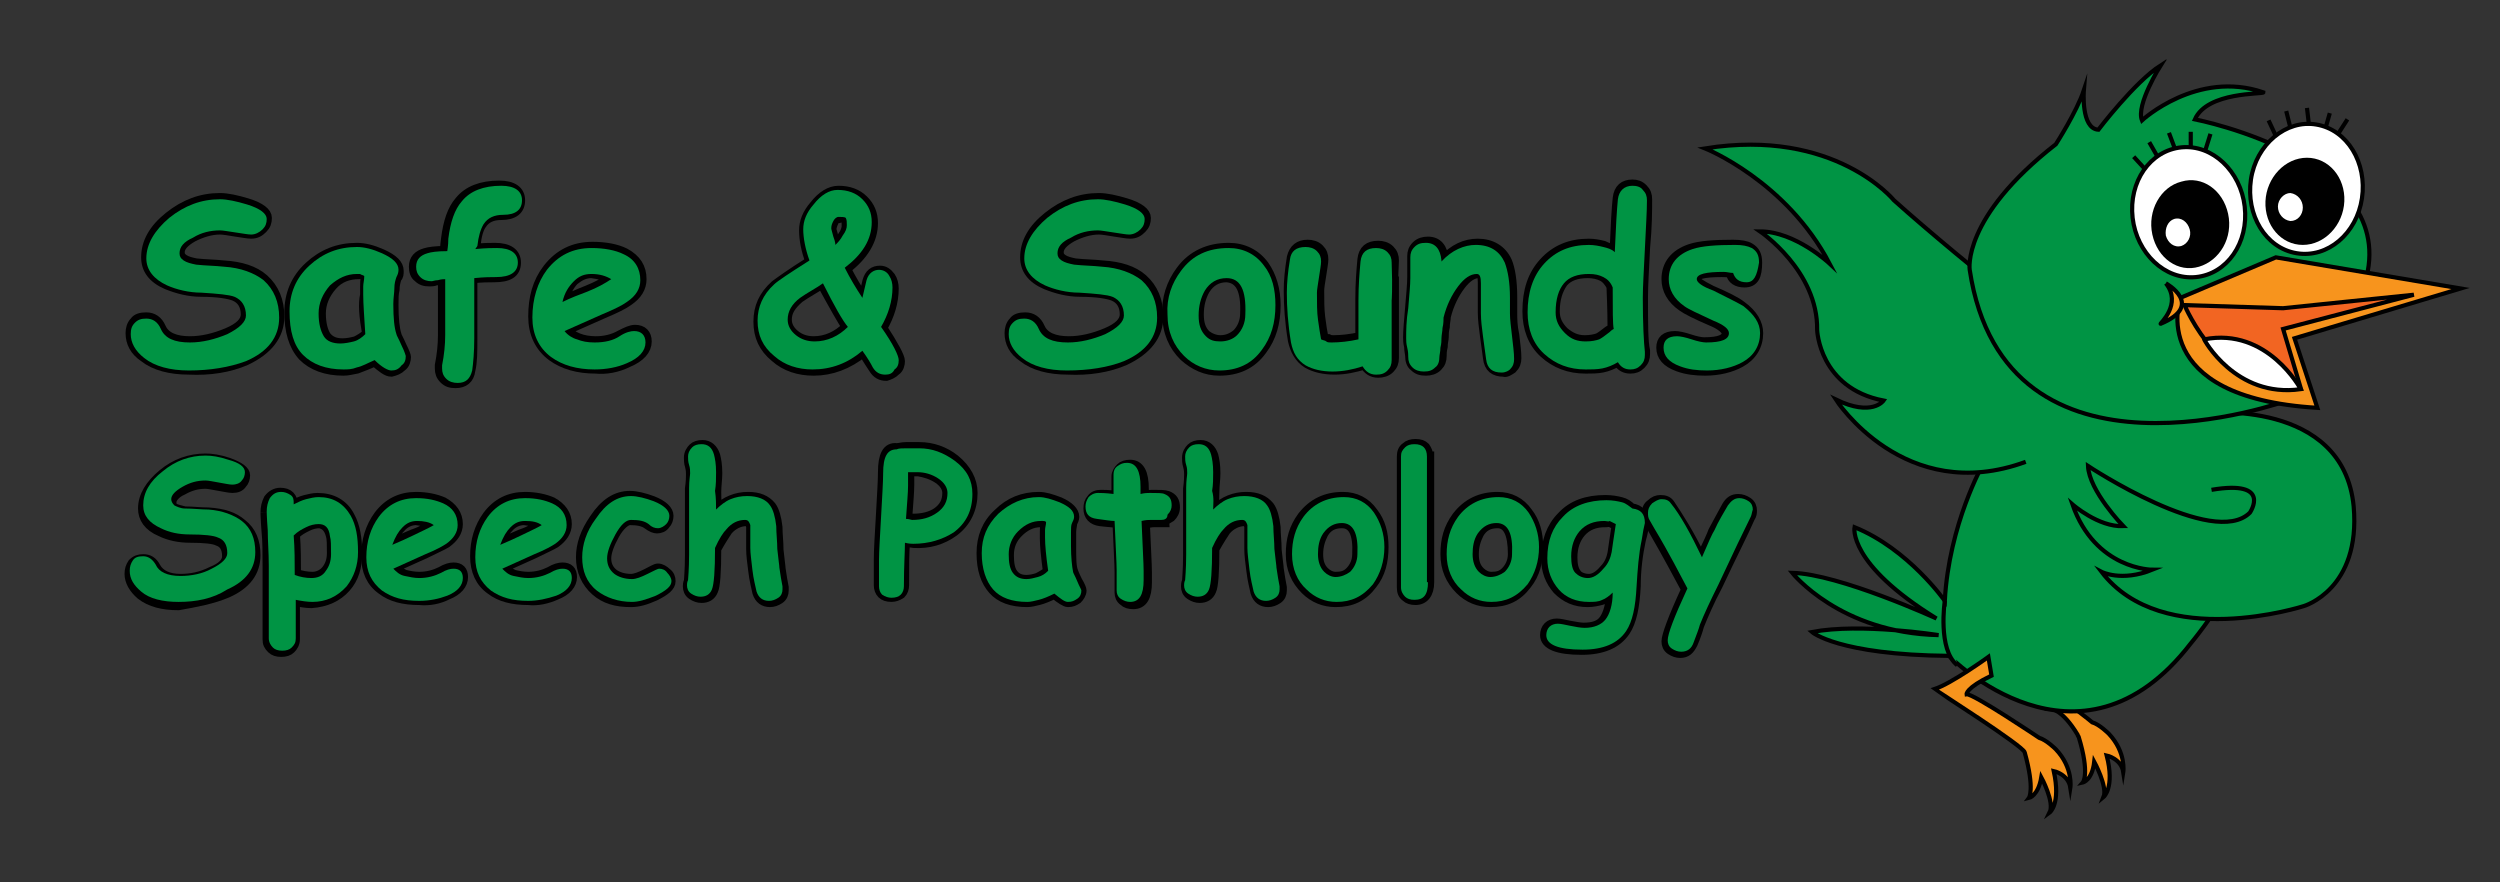 <?xml version="1.0" encoding="utf-8"?>
<!-- Generator: Adobe Illustrator 25.0.0, SVG Export Plug-In . SVG Version: 6.00 Build 0)  -->
<svg version="1.1" id="Layer_1" xmlns="http://www.w3.org/2000/svg" xmlns:xlink="http://www.w3.org/1999/xlink" x="0px" y="0px"
	 viewBox="0 0 240.9 85" style="enable-background:new 0 0 240.9 85;" xml:space="preserve">
<rect x="0" y="0" width="240.9" height="85" fill="#333333" stroke="none"/>
<style type="text/css">
	.st0{clip-path:url(#SVGID_2_);fill:none;stroke:#000000;stroke-miterlimit:5.885;}
	.st1{clip-path:url(#SVGID_4_);fill:none;stroke:#000000;stroke-miterlimit:5.885;}
	.st2{clip-path:url(#SVGID_6_);fill:none;stroke:#000000;stroke-miterlimit:5.885;}
	.st3{clip-path:url(#SVGID_8_);fill:none;stroke:#000000;stroke-miterlimit:5.885;}
	.st4{clip-path:url(#SVGID_10_);fill:none;stroke:#000000;stroke-miterlimit:5.885;}
	.st5{clip-path:url(#SVGID_12_);fill:none;stroke:#000000;stroke-miterlimit:5.885;}
	.st6{clip-path:url(#SVGID_14_);fill:none;stroke:#000000;stroke-miterlimit:5.885;}
	.st7{clip-path:url(#SVGID_16_);fill:none;stroke:#000000;stroke-miterlimit:5.885;}
	.st8{clip-path:url(#SVGID_18_);fill:none;stroke:#000000;stroke-miterlimit:5.885;}
	.st9{clip-path:url(#SVGID_20_);fill:none;stroke:#000000;stroke-miterlimit:5.885;}
	.st10{clip-path:url(#SVGID_22_);fill:none;stroke:#000000;stroke-miterlimit:5.885;}
	.st11{enable-background:new    ;}
	.st12{fill:#009444;}
	.st13{clip-path:url(#SVGID_24_);fill:none;stroke:#000000;stroke-miterlimit:5.885;}
	.st14{clip-path:url(#SVGID_26_);fill:none;stroke:#000000;stroke-miterlimit:5.885;}
	.st15{clip-path:url(#SVGID_28_);fill:none;stroke:#000000;stroke-miterlimit:5.885;}
	.st16{clip-path:url(#SVGID_30_);fill:none;stroke:#000000;stroke-miterlimit:5.885;}
	.st17{clip-path:url(#SVGID_32_);fill:none;stroke:#000000;stroke-miterlimit:5.885;}
	.st18{clip-path:url(#SVGID_34_);fill:none;stroke:#000000;stroke-miterlimit:5.885;}
	.st19{clip-path:url(#SVGID_36_);fill:none;stroke:#000000;stroke-miterlimit:5.885;}
	.st20{clip-path:url(#SVGID_38_);fill:none;stroke:#000000;stroke-miterlimit:5.885;}
	.st21{clip-path:url(#SVGID_40_);fill:none;stroke:#000000;stroke-miterlimit:5.885;}
	.st22{clip-path:url(#SVGID_42_);fill:none;stroke:#000000;stroke-miterlimit:5.885;}
	.st23{clip-path:url(#SVGID_44_);fill:none;stroke:#000000;stroke-miterlimit:5.885;}
	.st24{clip-path:url(#SVGID_46_);fill:none;stroke:#000000;stroke-miterlimit:5.885;}
	.st25{clip-path:url(#SVGID_48_);fill:none;stroke:#000000;stroke-miterlimit:5.885;}
	.st26{clip-path:url(#SVGID_50_);fill:none;stroke:#000000;stroke-miterlimit:5.885;}
	.st27{clip-path:url(#SVGID_52_);fill:none;stroke:#000000;stroke-miterlimit:5.885;}
	.st28{clip-path:url(#SVGID_54_);fill:#F7941D;}
	.st29{clip-path:url(#SVGID_56_);fill:none;stroke:#000000;stroke-width:0.402;stroke-miterlimit:10;}
	.st30{clip-path:url(#SVGID_58_);fill:#009444;}
	.st31{clip-path:url(#SVGID_60_);fill:none;stroke:#000000;stroke-width:0.402;stroke-miterlimit:10;}
	.st32{clip-path:url(#SVGID_62_);fill:#009444;}
	.st33{clip-path:url(#SVGID_64_);fill:none;stroke:#000000;stroke-width:0.402;stroke-miterlimit:10;}
	.st34{clip-path:url(#SVGID_66_);fill:#009444;}
	.st35{clip-path:url(#SVGID_68_);fill:none;stroke:#000000;stroke-width:0.402;stroke-miterlimit:10;}
	.st36{clip-path:url(#SVGID_70_);fill:#F7941D;}
	.st37{clip-path:url(#SVGID_72_);fill:none;stroke:#000000;stroke-width:0.402;stroke-miterlimit:10;}
	.st38{clip-path:url(#SVGID_74_);fill:#F26522;}
	.st39{clip-path:url(#SVGID_76_);fill:none;stroke:#000000;stroke-width:0.402;stroke-miterlimit:10;}
	.st40{clip-path:url(#SVGID_78_);fill:#F7941D;}
	.st41{clip-path:url(#SVGID_80_);fill:none;stroke:#000000;stroke-width:0.402;stroke-miterlimit:10;}
	.st42{clip-path:url(#SVGID_82_);fill:#FFFFFF;}
	.st43{clip-path:url(#SVGID_84_);fill:none;stroke:#000000;stroke-width:0.402;stroke-miterlimit:10;}
	.st44{clip-path:url(#SVGID_86_);fill:#009444;}
	.st45{clip-path:url(#SVGID_88_);fill:none;stroke:#000000;stroke-width:0.402;stroke-miterlimit:10;}
	.st46{clip-path:url(#SVGID_90_);fill:#F7941D;}
	.st47{clip-path:url(#SVGID_92_);fill:none;stroke:#000000;stroke-width:0.402;stroke-miterlimit:10;}
	.st48{clip-path:url(#SVGID_94_);fill:#FFFFFF;}
	.st49{clip-path:url(#SVGID_96_);fill:none;stroke:#000000;stroke-width:0.402;stroke-miterlimit:10;}
	.st50{clip-path:url(#SVGID_98_);}
	.st51{clip-path:url(#SVGID_100_);fill:#FFFFFF;}
	.st52{clip-path:url(#SVGID_102_);fill:none;stroke:#000000;stroke-width:0.402;stroke-miterlimit:10;}
	.st53{clip-path:url(#SVGID_104_);fill:#FFFFFF;}
	.st54{clip-path:url(#SVGID_106_);fill:none;stroke:#000000;stroke-width:0.402;stroke-miterlimit:10;}
	.st55{clip-path:url(#SVGID_108_);}
	.st56{clip-path:url(#SVGID_110_);fill:#FFFFFF;}
	.st57{clip-path:url(#SVGID_112_);fill:none;stroke:#000000;stroke-width:0.402;stroke-miterlimit:10;}
</style>
<g>
	<g>
		<defs>
			<rect id="SVGID_1_" x="3" y="4.6" width="235.5" height="75.4"/>
		</defs>
		<clipPath id="SVGID_2_">
			<use xlink:href="#SVGID_1_"  style="overflow:visible;"/>
		</clipPath>
		<path class="st0" d="M23.7,34.7c2.1-1,3.2-2.4,3.2-4.2c0-1.5-0.5-2.7-1.5-3.6c-0.9-0.8-2.2-1.2-3.8-1.3c-0.9-0.1-1.8-0.1-2.7-0.2
			c-0.5-0.1-0.9-0.2-1.2-0.4c-0.3-0.2-0.4-0.4-0.4-0.7c0-0.5,0.4-1,1.3-1.5c0.8-0.4,1.7-0.7,2.6-0.7c0.3,0,0.9,0.1,1.5,0.2
			c0.7,0.1,1.2,0.2,1.5,0.2c0.5,0,0.8-0.2,1.1-0.5c0.3-0.3,0.4-0.6,0.4-1c0-0.5-0.6-1-1.9-1.4c-1-0.3-1.9-0.5-2.6-0.5
			c-1.8,0-3.4,0.6-4.9,1.8c-1.5,1.2-2.2,2.5-2.2,3.9c0,1.1,0.6,2,2,2.6c1,0.4,2.1,0.7,3.3,0.7c1.6,0,2.7,0.2,3.2,0.4
			c0.7,0.3,1.1,0.9,1.1,1.8c0,0.7-0.6,1.3-1.8,1.8c-1.2,0.5-2.4,0.8-3.6,0.8c-1.4,0-2.4-0.4-2.8-1.3c-0.3-0.7-0.8-1-1.4-1
			c-0.5,0-0.9,0.1-1.1,0.4c-0.3,0.3-0.4,0.7-0.4,1.1c0,0.9,0.4,1.7,1.3,2.3c1,0.8,2.5,1.2,4.3,1.2C20.2,35.7,22.1,35.4,23.7,34.7z"
			/>
	</g>
	<g>
		<defs>
			<rect id="SVGID_3_" x="3" y="4.6" width="235.5" height="75.4"/>
		</defs>
		<clipPath id="SVGID_4_">
			<use xlink:href="#SVGID_3_"  style="overflow:visible;"/>
		</clipPath>
		<path class="st1" d="M35.4,32.2c-0.4,0.3-0.7,0.5-1.1,0.7c-0.4,0.1-0.8,0.2-1.3,0.2c-0.7,0-1.2-0.2-1.6-0.7
			c-0.3-0.5-0.5-1.2-0.5-2.2s0.4-1.9,1.1-2.7c0.7-0.8,1.6-1.1,2.6-1.1c0.1,0,0.2,0,0.3,0s0.2,0.1,0.4,0.2c-0.1,0.4-0.1,0.7-0.1,1
			s0,0.6,0,0.8C35,29.3,35.1,30.5,35.4,32.2z M38.7,35.3c0.3-0.2,0.4-0.6,0.4-0.9c0-0.1-0.1-0.4-0.4-1c-0.3-0.7-0.5-1-0.5-1.1
			c-0.2-0.6-0.3-1.6-0.3-2.9c0-0.6,0-1.1,0.1-1.5c0-0.4,0.1-0.8,0.2-1.1c0.2-0.2,0.2-0.4,0.2-0.7c0-0.6-0.5-1.1-1.6-1.6
			c-0.9-0.4-1.7-0.6-2.4-0.6c-1.8,0-3.3,0.6-4.6,1.8c-1.3,1.2-1.9,2.7-1.9,4.4c0,1.8,0.4,3.2,1.3,4.2c0.9,0.9,2.2,1.4,3.9,1.4
			c0.4,0,0.8-0.1,1.3-0.2c0.5-0.2,1.1-0.4,1.7-0.7c0.7,0.6,1.2,1,1.6,1C38.1,35.7,38.4,35.6,38.7,35.3z"/>
	</g>
	<g>
		<defs>
			<rect id="SVGID_5_" x="3" y="4.6" width="235.5" height="75.4"/>
		</defs>
		<clipPath id="SVGID_6_">
			<use xlink:href="#SVGID_5_"  style="overflow:visible;"/>
		</clipPath>
		<path class="st2" d="M45.8,23.7c0.1-1,0.3-1.7,0.6-2.1c0.4-0.6,1-0.9,1.9-0.9c1.2,0,1.8-0.5,1.8-1.4s-0.7-1.4-2-1.4
			c-1.7,0-3,0.5-3.8,1.5c-0.7,0.8-1.1,2-1.3,3.6c-0.1,0.7-0.1,1.1-0.1,1.2c-0.9,0-1.6,0.1-1.9,0.2c-0.7,0.2-1.1,0.6-1.1,1.3
			c0,0.4,0.1,0.8,0.4,1c0.3,0.3,0.6,0.4,1.1,0.4c0.1,0,0.4,0,0.6-0.1c0.3,0,0.6-0.1,0.7-0.1v5.4c0,0.9-0.1,1.9-0.3,2.9
			c0,0.1,0,0.2,0,0.3c0,0.4,0.1,0.7,0.4,1c0.3,0.3,0.6,0.4,1.1,0.4c0.8,0,1.3-0.4,1.4-1.2c0.2-0.8,0.2-1.8,0.2-3.1
			c0-0.2,0-1.2,0-2.9c0-1.2,0-2.1,0-2.9c0.9-0.1,1.6-0.1,2.1-0.1c1.4,0,2.1-0.4,2.1-1.4c0-0.9-0.7-1.4-2-1.4c-0.4,0-1.1,0-2.1,0.1
			L45.8,23.7z"/>
	</g>
	<g>
		<defs>
			<rect id="SVGID_7_" x="3" y="4.6" width="235.5" height="75.4"/>
		</defs>
		<clipPath id="SVGID_8_">
			<use xlink:href="#SVGID_7_"  style="overflow:visible;"/>
		</clipPath>
		<path class="st3" d="M58.9,26.8c-0.6,0.4-1.3,0.8-2.3,1.2c-0.8,0.3-1.6,0.7-2.4,1c0.3-0.9,0.7-1.6,1.1-2c0.5-0.4,1-0.7,1.7-0.7
			C57.8,26.4,58.4,26.6,58.9,26.8z M60.5,34.9c1.2-0.5,1.8-1.2,1.8-2c0-0.7-0.4-1.1-1.1-1.1c-0.4,0-0.8,0.2-1.4,0.5
			c-0.7,0.4-1.5,0.6-2.4,0.6c-0.6,0-1.2-0.1-1.7-0.3s-0.9-0.5-1.2-0.8l3.6-1.6c1.2-0.5,2-0.9,2.4-1.2c0.9-0.6,1.3-1.3,1.3-2.1
			c0-1.1-0.5-1.9-1.6-2.5c-0.8-0.4-1.9-0.6-3.1-0.6c-1.8,0-3.2,0.7-4.3,2.1c-1,1.3-1.4,2.8-1.4,4.6c0,1.6,0.6,2.9,1.8,3.8
			c1.1,0.8,2.5,1.2,4.2,1.2C58.4,35.6,59.5,35.4,60.5,34.9z"/>
	</g>
	<g>
		<defs>
			<rect id="SVGID_9_" x="3" y="4.6" width="235.5" height="75.4"/>
		</defs>
		<clipPath id="SVGID_10_">
			<use xlink:href="#SVGID_9_"  style="overflow:visible;"/>
		</clipPath>
		<path class="st4" d="M81.6,31.5c-0.9,0.9-2,1.4-3.2,1.4c-0.7,0-1.3-0.2-1.8-0.6c-0.5-0.4-0.8-0.9-0.8-1.5c0-0.8,0.4-1.4,1.2-2.1
			c0.7-0.5,1.5-0.9,2.2-1.4C80.4,29.5,81.2,30.9,81.6,31.5z M81.5,21.1c0.1,0.1,0.1,0.3,0.1,0.7c0,0.2-0.1,0.6-0.4,1
			c-0.2,0.4-0.5,0.7-0.7,0.9c0,0-0.1-0.3-0.2-0.8s-0.2-0.7-0.2-0.8c0-0.2,0.1-0.5,0.2-0.7c0.1-0.3,0.3-0.4,0.5-0.4
			C81.1,20.9,81.4,20.9,81.5,21.1z M86.3,35.7c0.3-0.2,0.4-0.6,0.4-0.9c0-0.4-0.6-1.5-1.7-3.2c0.7-1.2,1.1-2.5,1.1-3.8
			c0-0.4-0.1-0.8-0.3-1.1c-0.3-0.4-0.6-0.6-1-0.6c-0.6,0-1,0.3-1.2,1l-0.4,1.7c-0.6-0.9-1.2-1.9-1.7-2.9c1.7-1.3,2.6-2.8,2.6-4.4
			c0-0.9-0.3-1.6-0.9-2.2s-1.4-0.9-2.4-0.9c-0.8,0-1.6,0.5-2.3,1.4c-0.7,0.8-1,1.6-1,2.4c0,0.9,0.2,1.9,0.6,3c-1.9,1.2-3,2-3.4,2.3
			c-1.1,1-1.6,2.1-1.6,3.5s0.5,2.5,1.6,3.4c1,0.9,2.3,1.3,3.7,1.3c1.7,0,3.3-0.6,4.8-1.8c0.4,0.7,0.8,1.3,1,1.6
			c0.3,0.5,0.7,0.7,1.2,0.7C85.7,36.1,86,36,86.3,35.7z"/>
	</g>
	<g>
		<defs>
			<rect id="SVGID_11_" x="3" y="4.6" width="235.5" height="75.4"/>
		</defs>
		<clipPath id="SVGID_12_">
			<use xlink:href="#SVGID_11_"  style="overflow:visible;"/>
		</clipPath>
		<path class="st5" d="M108.4,34.7c2.1-1,3.2-2.4,3.2-4.2c0-1.5-0.5-2.7-1.5-3.6c-0.9-0.8-2.2-1.2-3.8-1.3c-0.9-0.1-1.8-0.1-2.7-0.2
			c-0.5-0.1-0.9-0.2-1.2-0.4c-0.3-0.2-0.4-0.4-0.4-0.7c0-0.5,0.4-1,1.3-1.5c0.8-0.4,1.7-0.7,2.6-0.7c0.3,0,0.9,0.1,1.5,0.2
			c0.7,0.1,1.2,0.2,1.5,0.2c0.5,0,0.8-0.2,1.1-0.5c0.3-0.3,0.4-0.6,0.4-1c0-0.5-0.6-1-1.9-1.4c-1-0.3-1.9-0.5-2.6-0.5
			c-1.8,0-3.4,0.6-4.9,1.8c-1.5,1.2-2.2,2.5-2.2,3.9c0,1.1,0.6,2,2,2.6c1,0.4,2.1,0.7,3.3,0.7c1.6,0,2.7,0.2,3.2,0.4
			c0.7,0.3,1.1,0.9,1.1,1.8c0,0.7-0.6,1.3-1.8,1.8c-1.2,0.5-2.4,0.8-3.6,0.8c-1.4,0-2.4-0.4-2.8-1.3c-0.3-0.7-0.8-1-1.4-1
			c-0.5,0-0.9,0.1-1.1,0.4c-0.3,0.3-0.4,0.7-0.4,1.1c0,0.9,0.4,1.7,1.3,2.3c1,0.8,2.5,1.2,4.3,1.2C104.9,35.7,106.8,35.4,108.4,34.7
			z"/>
	</g>
	<g>
		<defs>
			<rect id="SVGID_13_" x="3" y="4.6" width="235.5" height="75.4"/>
		</defs>
		<clipPath id="SVGID_14_">
			<use xlink:href="#SVGID_13_"  style="overflow:visible;"/>
		</clipPath>
		<path class="st6" d="M120,30.2c0,0.8-0.3,1.5-0.8,2c-0.5,0.4-1,0.6-1.6,0.6c-0.5,0-1-0.2-1.4-0.5c-0.5-0.5-0.7-1.1-0.7-2
			s0.2-1.7,0.6-2.4c0.5-0.8,1.2-1.2,2.1-1.2C119.5,26.8,120.1,27.9,120,30.2z M121.6,33.7c0.9-1.2,1.3-2.6,1.3-4.3
			c0-1.5-0.4-2.8-1.1-3.8c-0.8-1.1-2-1.7-3.4-1.7c-1.9,0-3.5,0.7-4.6,2.2c-0.9,1.2-1.4,2.7-1.3,4.2c0,1.7,0.6,3,1.6,4
			c1,0.9,2.1,1.4,3.4,1.4C119.2,35.7,120.6,35.1,121.6,33.7z"/>
	</g>
	<g>
		<defs>
			<rect id="SVGID_15_" x="3" y="4.6" width="235.5" height="75.4"/>
		</defs>
		<clipPath id="SVGID_16_">
			<use xlink:href="#SVGID_15_"  style="overflow:visible;"/>
		</clipPath>
		<path class="st7" d="M134.3,25.1c0-0.4-0.1-0.7-0.4-1c-0.3-0.3-0.7-0.4-1.1-0.4c-0.9,0-1.4,0.4-1.5,1.3c-0.1,1.1-0.2,2.3-0.2,3.8
			c0,0.4,0,1,0,1.8c0,0.7,0,1.3,0,1.9c-1,0.2-1.8,0.3-2.6,0.3c-0.2,0-0.3,0-0.5-0.1c-0.2,0-0.3-0.1-0.5-0.2
			c-0.1-0.5-0.2-1.1-0.3-1.9c-0.1-0.8-0.1-1.6-0.1-2.6c0-0.3,0.1-0.9,0.2-1.5c0.1-0.7,0.2-1.2,0.2-1.5c0-0.4-0.1-0.7-0.4-1
			s-0.7-0.4-1.1-0.4c-0.8,0-1.3,0.4-1.5,1.2c-0.2,1.2-0.3,2.3-0.3,3.2c0,1.4,0.1,3,0.4,4.8c0.2,0.9,0.6,1.7,1.4,2.2
			c0.7,0.4,1.6,0.6,2.6,0.6s1.9-0.2,2.9-0.5c0.3,0.5,0.7,0.8,1.3,0.8c0.4,0,0.8-0.1,1.1-0.4c0.3-0.3,0.4-0.6,0.4-1
			c0-0.2,0-0.4,0-0.7s0-0.5,0-0.7c0-0.5,0-1.2,0-2.2s0-1.7,0-2.2C134.1,29.1,134.2,27.8,134.3,25.1z"/>
	</g>
	<g>
		<defs>
			<rect id="SVGID_17_" x="3" y="4.6" width="235.5" height="75.4"/>
		</defs>
		<clipPath id="SVGID_18_">
			<use xlink:href="#SVGID_17_"  style="overflow:visible;"/>
		</clipPath>
		<path class="st8" d="M145.7,35.5c0.3-0.3,0.4-0.6,0.4-1c0-0.6-0.1-1.3-0.2-2.2c-0.2-0.9-0.2-1.6-0.2-2.2c0-0.1,0-0.4,0-0.7v-0.8
			c0-1.5-0.2-2.7-0.5-3.4c-0.5-1.1-1.5-1.7-2.8-1.7c-1.2,0-2.3,0.5-3.3,1.6V25c-0.1-1.1-0.6-1.7-1.5-1.7c-0.4,0-0.8,0.1-1.1,0.4
			s-0.4,0.6-0.4,1c0,0.2,0,0.5,0,1c0,0.4,0,0.8,0,1c0,0.7-0.1,1.7-0.2,2.9c-0.1,1.3-0.2,2.2-0.2,2.9c0,0.2,0,0.5,0.1,0.9
			c0,0.4,0.1,0.7,0.1,0.9c0,0.4,0.1,0.8,0.4,1c0.3,0.3,0.6,0.4,1.1,0.4c0.4,0,0.8-0.1,1.1-0.4c0.3-0.3,0.4-0.6,0.4-1
			c0-0.2,0-0.5,0.1-0.9c0-0.4,0.1-0.7,0.1-0.9c0-0.3,0-0.6,0.1-1c0-0.4,0.1-0.7,0.1-1c0.3-1.2,0.8-2.2,1.4-3
			c0.6-0.8,1.2-1.2,1.8-1.2c0.3,0,0.4,0.3,0.4,0.9c0,0.1,0,0.3,0,0.5s0,0.3,0,0.4c0,0.2,0,0.5,0,1s0,0.8,0,1c0,0.7,0.1,1.4,0.2,2.2
			c0.1,0.7,0.2,1.5,0.3,2.2c0.1,0.9,0.6,1.3,1.5,1.3C145.1,35.9,145.4,35.7,145.7,35.5z"/>
	</g>
	<g>
		<defs>
			<rect id="SVGID_19_" x="3" y="4.6" width="235.5" height="75.4"/>
		</defs>
		<clipPath id="SVGID_20_">
			<use xlink:href="#SVGID_19_"  style="overflow:visible;"/>
		</clipPath>
		<path class="st9" d="M155.4,31.6c-0.1,0.1-0.2,0.2-0.4,0.3c-0.5,0.4-0.8,0.6-1,0.7c-0.3,0.1-0.7,0.2-1.3,0.2c-0.8,0-1.4-0.3-2-0.8
			c-0.6-0.6-0.9-1.2-0.9-2c0-1.2,0.3-2.1,0.8-2.8c0.5-0.6,1.3-0.9,2.4-0.9c0.5,0,1,0.1,1.4,0.3c0.4,0.2,0.7,0.6,0.9,1
			C155.4,29.9,155.4,31.2,155.4,31.6z M154.5,23.7c-0.4-0.1-0.9-0.2-1.4-0.2c-1.8,0-3.2,0.6-4.3,1.8c-1.1,1.2-1.6,2.7-1.6,4.7
			c0,1.6,0.5,3,1.6,4s2.4,1.5,4,1.5c0.6,0,1.1,0,1.6-0.1s1-0.3,1.5-0.6c0.3,0.5,0.7,0.7,1.2,0.7c0.4,0,0.7-0.1,1-0.4
			c0.3-0.3,0.4-0.6,0.4-1c0-0.1,0-0.2,0-0.3c-0.2-0.9-0.2-2.6-0.2-5.2c0-1.1,0.1-2.6,0.2-4.7c0.2-2.1,0.2-3.6,0.2-4.7
			c0-0.4-0.1-0.7-0.4-1c-0.3-0.3-0.6-0.4-1-0.4c-0.8,0-1.3,0.4-1.4,1.3c-0.1,0.9-0.2,2.6-0.3,5.1C155.3,24,154.9,23.9,154.5,23.7z"
			/>
	</g>
	<g>
		<defs>
			<rect id="SVGID_21_" x="3" y="4.6" width="235.5" height="75.4"/>
		</defs>
		<clipPath id="SVGID_22_">
			<use xlink:href="#SVGID_21_"  style="overflow:visible;"/>
		</clipPath>
		<path class="st10" d="M169.3,25.3c0-0.7-0.2-1.1-0.7-1.4c-0.3-0.2-0.9-0.3-1.6-0.3c-1.8,0-3.2,0.1-4.1,0.4
			c-1.5,0.5-2.3,1.5-2.3,2.9c0,1,0.5,1.9,1.5,2.6c0.4,0.3,1.4,0.8,2.8,1.4c1,0.4,1.5,0.9,1.5,1.2c0,0.6-0.7,0.9-2.2,0.9
			c-0.3,0-0.8-0.1-1.4-0.3c-0.6-0.2-1.1-0.3-1.4-0.3c-0.9,0-1.3,0.4-1.3,1.1c0,0.8,0.5,1.4,1.6,1.8c0.8,0.3,1.7,0.4,2.6,0.4
			c1.3,0,2.5-0.3,3.4-0.8c1.1-0.6,1.7-1.6,1.7-2.8c0-0.9-0.5-1.8-1.6-2.6c-0.5-0.4-1.5-0.9-2.9-1.5c-1-0.5-1.6-0.9-1.6-1.1
			c0-0.5,0.9-0.7,2.6-0.7c0.3,0,0.6,0,0.9,0.1c0.1,0.6,0.6,0.9,1.3,0.9C169,27.2,169.3,26.6,169.3,25.3z"/>
	</g>
</g>
<g class="st11">
	<path class="st12" d="M18.2,35.7c-1.8,0-3.3-0.4-4.3-1.2c-0.9-0.7-1.3-1.5-1.3-2.3c0-0.5,0.1-0.8,0.4-1.1s0.6-0.4,1.1-0.4
		c0.6,0,1.1,0.3,1.4,1c0.4,0.9,1.3,1.3,2.8,1.3c1.2,0,2.4-0.3,3.6-0.8c1.2-0.6,1.8-1.2,1.8-1.8c0-0.9-0.4-1.5-1.1-1.8
		c-0.5-0.2-1.6-0.3-3.2-0.4c-1.2,0-2.4-0.3-3.3-0.7c-1.3-0.6-2-1.5-2-2.6c0-1.4,0.8-2.7,2.2-3.9c1.5-1.2,3.1-1.8,4.9-1.8
		c0.7,0,1.6,0.2,2.6,0.5c1.3,0.4,1.9,0.9,1.9,1.4c0,0.4-0.1,0.7-0.4,1c-0.3,0.3-0.7,0.5-1.1,0.5c-0.3,0-0.8-0.1-1.5-0.2
		c-0.7-0.1-1.2-0.2-1.5-0.2c-0.9,0-1.8,0.2-2.6,0.7c-0.9,0.4-1.3,0.9-1.3,1.5c0,0.3,0.1,0.5,0.4,0.7s0.7,0.3,1.2,0.4
		c0.9,0.1,1.8,0.1,2.7,0.2c1.6,0.1,2.9,0.6,3.8,1.3c1,0.9,1.5,2.1,1.5,3.6c0,1.9-1.1,3.3-3.2,4.2C22.1,35.4,20.2,35.7,18.2,35.7z"/>
	<path class="st12" d="M37.7,35.7c-0.3,0-0.9-0.3-1.6-1c-0.7,0.3-1.2,0.6-1.7,0.7c-0.5,0.2-0.9,0.2-1.3,0.2c-1.7,0-3-0.5-3.9-1.4
		c-0.9-0.9-1.3-2.3-1.3-4.2c0-1.7,0.6-3.2,1.9-4.4c1.3-1.2,2.8-1.8,4.6-1.8c0.7,0,1.5,0.2,2.4,0.6c1.1,0.5,1.6,1,1.6,1.6
		c0,0.3-0.1,0.5-0.2,0.7C38.1,27,38,27.3,38,27.8c0,0.4-0.1,0.9-0.1,1.5c0,1.4,0.1,2.3,0.3,2.9c0,0.1,0.2,0.4,0.5,1.1
		c0.3,0.6,0.4,1,0.4,1c0,0.4-0.1,0.7-0.4,0.9C38.4,35.6,38.1,35.7,37.7,35.7z M35,28.4c0-0.2,0-0.5,0-0.8s0.1-0.6,0.1-1
		c-0.1-0.1-0.3-0.1-0.4-0.2c-0.1,0-0.2,0-0.3,0c-1,0-1.8,0.4-2.6,1.1c-0.7,0.8-1.1,1.7-1.1,2.7c0,1,0.2,1.7,0.5,2.2s0.9,0.7,1.6,0.7
		c0.4,0,0.9-0.1,1.3-0.2c0.4-0.1,0.8-0.4,1.1-0.7C35.1,30.5,35,29.3,35,28.4z"/>
	<path class="st12" d="M45.8,24c1-0.1,1.7-0.1,2.1-0.1c1.3,0,2,0.5,2,1.4c0,0.9-0.7,1.4-2.1,1.4c-0.5,0-1.1,0-2.1,0.1
		c0,0.8,0,1.7,0,2.9c0,1.7,0,2.7,0,2.9c0,1.3-0.1,2.4-0.2,3.1c-0.2,0.8-0.6,1.2-1.4,1.2c-0.4,0-0.8-0.1-1.1-0.4
		c-0.3-0.3-0.4-0.6-0.4-1c0-0.1,0-0.2,0-0.3c0.2-1,0.3-2,0.3-2.9v-5.4c-0.1,0-0.4,0-0.7,0.1c-0.3,0-0.5,0.1-0.6,0.1
		c-0.4,0-0.8-0.1-1.1-0.4c-0.3-0.3-0.4-0.6-0.4-1c0-0.7,0.4-1.1,1.1-1.3c0.3-0.1,0.9-0.2,1.9-0.2c0-0.1,0.1-0.5,0.1-1.2
		c0.2-1.6,0.6-2.8,1.3-3.6c0.8-1,2.1-1.5,3.8-1.5c1.3,0,2,0.5,2,1.4c0,0.9-0.6,1.4-1.8,1.4c-0.9,0-1.5,0.3-1.9,0.9
		c-0.3,0.5-0.5,1.2-0.6,2.1L45.8,24z"/>
	<path class="st12" d="M57.3,35.6c-1.7,0-3.1-0.4-4.2-1.2c-1.2-0.9-1.8-2.2-1.8-3.8c0-1.8,0.5-3.4,1.4-4.6c1.1-1.4,2.5-2.1,4.3-2.1
		c1.2,0,2.3,0.2,3.1,0.6c1.1,0.5,1.6,1.4,1.6,2.5c0,0.8-0.4,1.5-1.3,2.1c-0.4,0.3-1.2,0.7-2.4,1.2l-3.6,1.6c0.3,0.4,0.8,0.7,1.2,0.8
		c0.5,0.2,1,0.3,1.7,0.3c1,0,1.8-0.2,2.4-0.6c0.6-0.4,1.1-0.5,1.4-0.5c0.7,0,1.1,0.4,1.1,1.1c0,0.8-0.6,1.5-1.8,2
		C59.5,35.4,58.4,35.6,57.3,35.6z M57,26.4c-0.7,0-1.2,0.2-1.7,0.7s-0.9,1.1-1.1,2c0.8-0.4,1.6-0.7,2.4-1c1-0.4,1.7-0.8,2.3-1.2
		C58.4,26.6,57.8,26.4,57,26.4z"/>
	<path class="st12" d="M85.3,36.1c-0.5,0-0.9-0.2-1.2-0.7c-0.2-0.4-0.5-0.9-1-1.6c-1.4,1.2-3,1.8-4.8,1.8c-1.4,0-2.7-0.4-3.7-1.3
		c-1.1-0.9-1.6-2-1.6-3.4c0-1.3,0.5-2.5,1.6-3.5c0.3-0.3,1.5-1.1,3.4-2.3c-0.4-1.1-0.6-2.2-0.6-3c0-0.8,0.3-1.6,1-2.4
		c0.7-0.9,1.5-1.4,2.3-1.4c1,0,1.8,0.3,2.4,0.9c0.6,0.6,0.9,1.3,0.9,2.2c0,1.7-0.9,3.1-2.6,4.4c0.5,1,1.1,2,1.7,2.9l0.4-1.7
		c0.2-0.7,0.7-1,1.2-1c0.4,0,0.8,0.2,1,0.6c0.2,0.3,0.3,0.7,0.3,1.1c0,1.3-0.4,2.6-1.1,3.8c1.2,1.7,1.7,2.8,1.7,3.2
		c0,0.4-0.1,0.7-0.4,0.9C86,36,85.7,36.1,85.3,36.1z M79.3,27.3c-0.7,0.5-1.5,0.9-2.2,1.4c-0.8,0.6-1.2,1.3-1.2,2.1
		c0,0.6,0.3,1.1,0.8,1.5c0.5,0.4,1.1,0.6,1.8,0.6c1.2,0,2.3-0.5,3.2-1.4C81.2,30.9,80.4,29.5,79.3,27.3z M80.8,20.9
		c-0.2,0-0.4,0.2-0.5,0.4c-0.1,0.2-0.2,0.4-0.2,0.7c0,0.1,0.1,0.4,0.2,0.8c0.2,0.5,0.2,0.8,0.2,0.8c0.2-0.2,0.5-0.5,0.7-0.9
		c0.3-0.4,0.4-0.7,0.4-1c0-0.3,0-0.5-0.1-0.7C81.4,20.9,81.1,20.9,80.8,20.9z"/>
	<path class="st12" d="M102.8,35.7c-1.8,0-3.3-0.4-4.3-1.2c-0.9-0.7-1.3-1.5-1.3-2.3c0-0.5,0.1-0.8,0.4-1.1s0.6-0.4,1.1-0.4
		c0.6,0,1.1,0.3,1.4,1c0.4,0.9,1.3,1.3,2.8,1.3c1.2,0,2.4-0.3,3.6-0.8c1.2-0.6,1.8-1.2,1.8-1.8c0-0.9-0.4-1.5-1.1-1.8
		c-0.5-0.2-1.6-0.3-3.2-0.4c-1.2,0-2.4-0.3-3.3-0.7c-1.3-0.6-2-1.5-2-2.6c0-1.4,0.8-2.7,2.2-3.9c1.5-1.2,3.1-1.8,4.9-1.8
		c0.7,0,1.6,0.2,2.6,0.5c1.3,0.4,1.9,0.9,1.9,1.4c0,0.4-0.1,0.7-0.4,1c-0.3,0.3-0.7,0.5-1.1,0.5c-0.3,0-0.8-0.1-1.5-0.2
		c-0.7-0.1-1.2-0.2-1.5-0.2c-0.9,0-1.8,0.2-2.6,0.7c-0.9,0.4-1.3,0.9-1.3,1.5c0,0.3,0.1,0.5,0.4,0.7s0.7,0.3,1.2,0.4
		c0.9,0.1,1.8,0.1,2.7,0.2c1.6,0.1,2.9,0.6,3.8,1.3c1,0.9,1.5,2.1,1.5,3.6c0,1.9-1.1,3.3-3.2,4.2C106.8,35.4,104.9,35.7,102.8,35.7z
		"/>
	<path class="st12" d="M117.5,35.7c-1.3,0-2.5-0.5-3.4-1.4c-1-1-1.6-2.3-1.6-4c-0.1-1.6,0.4-3,1.3-4.2c1.1-1.5,2.6-2.2,4.6-2.2
		c1.4,0,2.6,0.6,3.4,1.7c0.8,1,1.1,2.3,1.1,3.8c0,1.7-0.4,3.1-1.3,4.3C120.6,35.1,119.2,35.7,117.5,35.7z M118.2,26.8
		c-0.9,0-1.6,0.4-2.1,1.2c-0.4,0.7-0.6,1.5-0.6,2.4c0,0.9,0.2,1.5,0.7,2c0.4,0.4,0.8,0.5,1.4,0.5c0.6,0,1.2-0.2,1.6-0.6
		c0.5-0.5,0.8-1.2,0.8-2C120.1,27.9,119.5,26.8,118.2,26.8z"/>
	<path class="st12" d="M134.1,28.9c0,0.5,0,1.2,0,2.2c0,1,0,1.7,0,2.2c0,0.2,0,0.4,0,0.7c0,0.3,0,0.5,0,0.7c0,0.4-0.1,0.7-0.4,1
		c-0.3,0.3-0.6,0.4-1.1,0.4c-0.6,0-1-0.3-1.3-0.8c-0.9,0.3-1.9,0.5-2.9,0.5c-1,0-1.9-0.2-2.6-0.6c-0.8-0.5-1.2-1.2-1.4-2.2
		c-0.3-1.8-0.4-3.4-0.4-4.8c0-0.9,0.1-2,0.3-3.2c0.1-0.8,0.6-1.2,1.5-1.2c0.4,0,0.8,0.1,1.1,0.4c0.3,0.3,0.4,0.6,0.4,1
		c0,0.3-0.1,0.8-0.2,1.5c-0.1,0.7-0.2,1.2-0.2,1.5c0,1,0,1.9,0.1,2.6s0.2,1.4,0.3,1.9c0.2,0.1,0.4,0.1,0.5,0.2s0.3,0.1,0.5,0.1
		c0.8,0,1.7-0.1,2.6-0.3c0-0.6,0-1.2,0-1.9c0-0.8,0-1.4,0-1.8c0-1.5,0.1-2.7,0.2-3.8c0.1-0.9,0.6-1.3,1.5-1.3c0.4,0,0.8,0.1,1.1,0.4
		c0.3,0.3,0.4,0.6,0.4,1C134.2,27.8,134.1,29.1,134.1,28.9z"/>
	<path class="st12" d="M144.7,35.9c-0.9,0-1.4-0.4-1.5-1.3c-0.1-0.7-0.2-1.5-0.3-2.2c-0.1-0.8-0.2-1.5-0.2-2.2c0-0.2,0-0.5,0-1
		c0-0.5,0-0.8,0-1c0,0,0-0.2,0-0.4c0-0.2,0-0.4,0-0.5c0-0.6-0.1-0.9-0.4-0.9c-0.6,0-1.2,0.4-1.8,1.2s-1.1,1.8-1.4,3
		c0,0.2,0,0.6-0.1,1c0,0.3-0.1,0.7-0.1,1c0,0.2,0,0.5-0.1,0.9c0,0.4-0.1,0.7-0.1,0.9c0,0.4-0.1,0.8-0.4,1c-0.3,0.3-0.6,0.4-1.1,0.4
		c-0.4,0-0.8-0.1-1.1-0.4c-0.3-0.3-0.4-0.6-0.4-1c0-0.2,0-0.5-0.1-0.9s-0.1-0.7-0.1-0.9c0-0.7,0-1.7,0.2-2.9
		c0.1-1.3,0.2-2.2,0.2-2.9c0-0.2,0-0.5,0-1c0-0.4,0-0.8,0-1c0-0.4,0.1-0.7,0.4-1c0.3-0.3,0.6-0.4,1.1-0.4c0.9,0,1.4,0.6,1.5,1.7
		l0,0.1c1-1.1,2.2-1.6,3.3-1.6c1.4,0,2.3,0.6,2.8,1.7c0.3,0.8,0.5,1.9,0.5,3.4v0.8c0,0.3,0,0.6,0,0.7c0,0.6,0.1,1.3,0.2,2.2
		s0.2,1.6,0.2,2.2c0,0.4-0.1,0.7-0.4,1C145.4,35.7,145.1,35.9,144.7,35.9z"/>
	<path class="st12" d="M155.6,24.3c0.1-2.4,0.2-4.1,0.3-5.1c0.1-0.8,0.6-1.3,1.4-1.3c0.4,0,0.8,0.1,1,0.4c0.3,0.3,0.4,0.6,0.4,1
		c0,1.1-0.1,2.6-0.2,4.7s-0.2,3.6-0.2,4.7c0,2.6,0.1,4.3,0.2,5.2c0,0.1,0,0.2,0,0.3c0,0.4-0.1,0.7-0.4,1s-0.6,0.4-1,0.4
		c-0.5,0-0.9-0.2-1.2-0.7c-0.5,0.3-1,0.5-1.5,0.6c-0.5,0.1-1.1,0.1-1.6,0.1c-1.6,0-2.9-0.5-4-1.5c-1.1-1-1.6-2.4-1.6-4
		c0-1.9,0.5-3.5,1.6-4.7c1.1-1.2,2.5-1.8,4.3-1.8c0.5,0,1,0.1,1.4,0.2C154.9,23.9,155.3,24,155.6,24.3z M155.4,27.7
		c-0.2-0.5-0.5-0.8-0.9-1c-0.4-0.2-0.8-0.3-1.4-0.3c-1.1,0-1.9,0.3-2.4,0.9s-0.8,1.5-0.8,2.8c0,0.8,0.3,1.4,0.9,2
		c0.6,0.6,1.2,0.8,2,0.8c0.6,0,1-0.1,1.3-0.2c0.2-0.1,0.5-0.3,1-0.7c0.1-0.1,0.2-0.2,0.4-0.3C155.4,31.3,155.4,29.9,155.4,27.7z"/>
	<path class="st12" d="M168.3,27.2c-0.7,0-1.1-0.3-1.3-0.9c-0.3,0-0.6-0.1-0.9-0.1c-1.7,0-2.6,0.2-2.6,0.7c0,0.3,0.5,0.7,1.6,1.1
		c1.4,0.7,2.4,1.2,2.9,1.5c1,0.8,1.6,1.6,1.6,2.6c0,1.2-0.6,2.2-1.7,2.8c-0.9,0.5-2.1,0.8-3.4,0.8c-1,0-1.8-0.1-2.6-0.4
		c-1.1-0.4-1.6-1-1.6-1.8c0-0.7,0.4-1.1,1.3-1.1c0.3,0,0.8,0.1,1.4,0.3c0.6,0.2,1.1,0.3,1.4,0.3c1.5,0,2.2-0.3,2.2-0.9
		c0-0.4-0.5-0.8-1.5-1.2c-1.5-0.7-2.4-1.1-2.8-1.4c-1-0.7-1.5-1.6-1.5-2.6c0-1.4,0.8-2.4,2.3-2.9c0.9-0.3,2.3-0.4,4.1-0.4
		c0.7,0,1.2,0.1,1.6,0.3c0.5,0.3,0.7,0.7,0.7,1.4C169.3,26.6,169,27.2,168.3,27.2z"/>
</g>
<g>
	<g>
		<defs>
			<rect id="SVGID_23_" x="3" y="4.6" width="235.5" height="75.4"/>
		</defs>
		<clipPath id="SVGID_24_">
			<use xlink:href="#SVGID_23_"  style="overflow:visible;"/>
		</clipPath>
		<path class="st13" d="M21.9,57.1c1.8-0.8,2.7-2,2.7-3.6c0-1.3-0.4-2.3-1.3-3c-0.8-0.7-1.8-1-3.2-1.1c-0.8,0-1.5-0.1-2.3-0.1
			c-0.4-0.1-0.8-0.2-1-0.3s-0.3-0.3-0.3-0.6c0-0.4,0.4-0.9,1.1-1.2c0.7-0.4,1.4-0.6,2.2-0.6c0.3,0,0.7,0.1,1.3,0.2
			c0.6,0.1,1,0.2,1.3,0.2c0.4,0,0.7-0.1,0.9-0.4c0.2-0.2,0.3-0.5,0.3-0.8c0-0.4-0.5-0.8-1.6-1.2c-0.9-0.3-1.6-0.4-2.2-0.4
			c-1.5,0-2.9,0.5-4.1,1.5s-1.9,2.1-1.9,3.3c0,0.9,0.5,1.7,1.7,2.2c0.8,0.4,1.8,0.6,2.8,0.6c1.4,0,2.3,0.1,2.7,0.3
			c0.6,0.2,0.9,0.7,0.9,1.5c0,0.6-0.5,1.1-1.5,1.5c-1,0.5-2,0.7-3,0.7c-1.2,0-2-0.4-2.4-1.1c-0.3-0.6-0.7-0.8-1.2-0.8
			c-0.4,0-0.7,0.1-1,0.4c-0.2,0.3-0.3,0.6-0.3,1c0,0.7,0.4,1.4,1.1,2c0.9,0.7,2.1,1,3.6,1C18.9,58,20.5,57.7,21.9,57.1z"/>
	</g>
	<g>
		<defs>
			<rect id="SVGID_25_" x="3" y="4.6" width="235.5" height="75.4"/>
		</defs>
		<clipPath id="SVGID_26_">
			<use xlink:href="#SVGID_25_"  style="overflow:visible;"/>
		</clipPath>
		<path class="st14" d="M31.9,51.6c0.1,0.3,0.1,0.9,0.1,1.7c0,0.7-0.2,1.2-0.5,1.6c-0.3,0.4-0.8,0.7-1.4,0.7c-0.5,0-1.1-0.1-1.6-0.3
			c0-1.3,0-2.5-0.1-3.8c0.4-0.4,0.8-0.6,1.2-0.8c0.4-0.2,0.8-0.3,1.2-0.3C31.3,50.5,31.7,50.8,31.9,51.6z M33.3,56.6
			c0.8-0.9,1.1-2,1.1-3.3c0-1.4-0.2-2.6-0.7-3.5C33.1,48.6,32,48,30.6,48c-0.4,0-0.8,0.1-1.2,0.2c-0.4,0.1-0.8,0.3-1.2,0.5v-0.1
			c0-0.3-0.1-0.6-0.3-0.8c-0.2-0.2-0.5-0.3-0.9-0.3s-0.8,0.2-1.1,0.6c-0.2,0.4-0.3,0.8-0.3,1.3c0-0.1,0,0.5,0.1,1.8
			c0.1,0.9,0.1,2.1,0.1,3.4c0,0.9,0,2.1,0,3.6c0,2,0,3.1,0,3.4c0,0.4,0.1,0.6,0.4,0.9c0.2,0.2,0.5,0.3,0.9,0.3s0.7-0.1,0.9-0.3
			c0.2-0.2,0.4-0.5,0.4-0.9v-3.7c0.6,0.1,1.1,0.2,1.6,0.2C31.4,58,32.5,57.5,33.3,56.6z"/>
	</g>
	<g>
		<defs>
			<rect id="SVGID_27_" x="3" y="4.6" width="235.5" height="75.4"/>
		</defs>
		<clipPath id="SVGID_28_">
			<use xlink:href="#SVGID_27_"  style="overflow:visible;"/>
		</clipPath>
		<path class="st15" d="M41.8,50.5c-0.5,0.3-1.1,0.7-2,1c-0.7,0.3-1.4,0.6-2.1,0.9c0.2-0.8,0.6-1.3,1-1.7s0.9-0.6,1.4-0.6
			C40.8,50.2,41.4,50.3,41.8,50.5z M43.1,57.3c1-0.4,1.5-1,1.5-1.7c0-0.6-0.3-0.9-0.9-0.9c-0.3,0-0.7,0.1-1.2,0.4
			c-0.6,0.3-1.3,0.5-2.1,0.5c-0.5,0-1-0.1-1.4-0.2c-0.4-0.2-0.8-0.4-1.1-0.7l3.1-1.4c1-0.5,1.7-0.8,2-1c0.7-0.5,1.1-1.1,1.1-1.8
			c0-0.9-0.5-1.6-1.4-2.1c-0.7-0.3-1.6-0.5-2.6-0.5c-1.5,0-2.7,0.6-3.6,1.8c-0.8,1.1-1.2,2.4-1.2,3.9c0,1.4,0.5,2.5,1.5,3.2
			c0.9,0.7,2.1,1,3.6,1C41.4,57.9,42.3,57.7,43.1,57.3z"/>
	</g>
	<g>
		<defs>
			<rect id="SVGID_29_" x="3" y="4.6" width="235.5" height="75.4"/>
		</defs>
		<clipPath id="SVGID_30_">
			<use xlink:href="#SVGID_29_"  style="overflow:visible;"/>
		</clipPath>
		<path class="st16" d="M52.2,50.5c-0.5,0.3-1.1,0.7-2,1c-0.7,0.3-1.4,0.6-2.1,0.9c0.2-0.8,0.6-1.3,1-1.7s0.9-0.6,1.4-0.6
			C51.3,50.2,51.8,50.3,52.2,50.5z M53.6,57.3c1-0.4,1.5-1,1.5-1.7c0-0.6-0.3-0.9-0.9-0.9c-0.3,0-0.7,0.1-1.2,0.4
			c-0.6,0.3-1.3,0.5-2.1,0.5c-0.5,0-1-0.1-1.4-0.2c-0.4-0.2-0.8-0.4-1.1-0.7l3.1-1.4c1-0.5,1.7-0.8,2-1c0.7-0.5,1.1-1.1,1.1-1.8
			c0-0.9-0.5-1.6-1.4-2.1c-0.7-0.3-1.6-0.5-2.6-0.5c-1.5,0-2.7,0.6-3.6,1.8c-0.8,1.1-1.2,2.4-1.2,3.9c0,1.4,0.5,2.5,1.5,3.2
			c0.9,0.7,2.1,1,3.6,1C51.8,57.9,52.7,57.7,53.6,57.3z"/>
	</g>
	<g>
		<defs>
			<rect id="SVGID_31_" x="3" y="4.6" width="235.5" height="75.4"/>
		</defs>
		<clipPath id="SVGID_32_">
			<use xlink:href="#SVGID_31_"  style="overflow:visible;"/>
		</clipPath>
		<path class="st17" d="M63.1,57.4c1-0.5,1.5-0.9,1.5-1.4c0-0.3-0.1-0.6-0.4-0.8c-0.2-0.2-0.5-0.4-0.8-0.4c-0.2,0-0.5,0.2-1.1,0.5
			s-1.1,0.5-1.5,0.5c-0.7,0-1.3-0.2-1.7-0.5c-0.5-0.4-0.7-0.9-0.7-1.5s0.3-1.4,0.8-2.3c0.5-0.9,1.1-1.4,1.5-1.4
			c0.7,0,1.3,0.1,1.7,0.4c0.4,0.3,0.7,0.4,0.9,0.4c0.3,0,0.6-0.1,0.8-0.4c0.2-0.2,0.3-0.5,0.3-0.8c0-0.5-0.5-1-1.5-1.4
			c-0.8-0.3-1.6-0.5-2.2-0.5c-1.3,0-2.4,0.7-3.4,2.2c-0.9,1.3-1.3,2.5-1.3,3.7c0,1.3,0.5,2.4,1.4,3.2s2,1.1,3.4,1.1
			C61.5,58,62.2,57.8,63.1,57.4z"/>
	</g>
	<g>
		<defs>
			<rect id="SVGID_33_" x="3" y="4.6" width="235.5" height="75.4"/>
		</defs>
		<clipPath id="SVGID_34_">
			<use xlink:href="#SVGID_33_"  style="overflow:visible;"/>
		</clipPath>
		<path class="st18" d="M69,47.4c0-0.6,0.1-1.2,0.1-1.8c0-0.8-0.1-1.3-0.2-1.7c-0.2-0.6-0.6-1-1.2-1c-0.4,0-0.7,0.1-0.9,0.3
			c-0.2,0.2-0.4,0.5-0.4,0.9c0,0.2,0,0.5,0.1,0.8c0.1,0.4,0.1,0.6,0.1,0.8s0,0.7-0.1,1.4v0.3c0,2.8,0,4.9,0,6.1
			c0,1.5-0.1,2.3-0.1,2.5c-0.1,0.2-0.1,0.4-0.1,0.5c0,0.3,0.1,0.6,0.4,0.8s0.6,0.3,0.9,0.3c0.5,0,0.9-0.2,1.1-0.7
			c0.2-0.4,0.3-1.8,0.3-4c0.5-0.9,0.9-1.5,1.1-1.8c0.5-0.6,1.2-0.9,1.8-0.9c0.3,0,0.4,0.2,0.5,0.5c0,0.1,0,0.3,0,0.8
			c0,0.2,0,0.4,0,0.7s0,0.5,0,0.7c0,0.6,0.1,1.3,0.2,2.1c0.1,0.9,0.3,1.6,0.4,2.1c0.2,0.6,0.6,0.9,1.2,0.9c0.3,0,0.6-0.1,0.9-0.3
			s0.4-0.5,0.4-0.8c0-0.1,0-0.2,0-0.3c-0.1-0.5-0.2-1.1-0.3-1.8c0-0.2-0.1-0.8-0.2-1.8c0-0.8-0.1-1.5-0.1-2.2
			c-0.1-0.9-0.3-1.6-0.6-2c-0.5-0.6-1.2-0.9-2.2-0.9c-0.6,0-1.1,0.1-1.6,0.3s-1,0.5-1.4,1C69,48.6,69,48,69,47.4z"/>
	</g>
	<g>
		<defs>
			<rect id="SVGID_35_" x="3" y="4.6" width="235.5" height="75.4"/>
		</defs>
		<clipPath id="SVGID_36_">
			<use xlink:href="#SVGID_35_"  style="overflow:visible;"/>
		</clipPath>
		<path class="st19" d="M90.4,46.1c0.6,0.4,0.9,0.9,0.9,1.4c0,0.8-0.3,1.4-1,1.9C89.7,49.8,88.9,50,88,50c-0.1,0-0.3,0-0.6-0.1
			c0.1-1.4,0.2-2.5,0.2-3.2c0-0.6,0-1,0-1.3c0.1,0,0.2,0,0.4,0c0.1,0,0.3,0,0.5,0C89.1,45.5,89.8,45.7,90.4,46.1z M91.9,51.2
			c1.2-0.9,1.8-2.2,1.8-3.7c0-1.2-0.6-2.3-1.7-3.2c-1-0.8-2.2-1.2-3.4-1.2c-0.5,0-1,0-1.3,0c-0.4,0-0.6,0.1-0.9,0.1
			c-0.9-0.1-1.3,0.7-1.3,2.3c0,0.9-0.1,2.3-0.2,4.2c-0.1,1.8-0.2,3.2-0.2,4.2v2.5c0,0.3,0.1,0.6,0.3,0.8c0.2,0.2,0.5,0.3,0.9,0.3
			c0.3,0,0.6-0.1,0.9-0.3c0.2-0.2,0.3-0.5,0.3-0.8c0-1.9,0-3.3,0.1-4.2c0.4,0,0.7,0.1,0.8,0.1C89.5,52.4,90.8,52,91.9,51.2z"/>
	</g>
	<g>
		<defs>
			<rect id="SVGID_37_" x="3" y="4.6" width="235.5" height="75.4"/>
		</defs>
		<clipPath id="SVGID_38_">
			<use xlink:href="#SVGID_37_"  style="overflow:visible;"/>
		</clipPath>
		<path class="st20" d="M101,55.1c-0.3,0.2-0.6,0.4-1,0.6c-0.3,0.1-0.7,0.2-1.1,0.2c-0.6,0-1-0.2-1.3-0.6c-0.3-0.4-0.4-1-0.4-1.8
			c0-0.9,0.3-1.6,0.9-2.2c0.6-0.6,1.3-1,2.2-1c0.1,0,0.1,0,0.2,0s0.2,0.1,0.3,0.1c-0.1,0.3-0.1,0.6-0.1,0.8c0,0.3,0,0.5,0,0.7
			C100.7,52.5,100.8,53.6,101,55.1z M103.8,57.7c0.2-0.2,0.4-0.5,0.4-0.8c0-0.1-0.1-0.4-0.4-0.9c-0.3-0.6-0.4-0.9-0.4-0.9
			c-0.2-0.5-0.2-1.3-0.2-2.5c0-0.5,0-0.9,0-1.3c0-0.4,0.1-0.7,0.1-0.9c0.1-0.2,0.2-0.4,0.2-0.6c0-0.5-0.5-1-1.4-1.4
			c-0.8-0.3-1.4-0.5-2-0.5c-1.5,0-2.8,0.5-3.9,1.6c-1.1,1-1.6,2.3-1.6,3.8c0,1.6,0.4,2.7,1.1,3.5S97.5,58,99,58
			c0.3,0,0.7-0.1,1.1-0.2c0.4-0.1,0.9-0.3,1.5-0.6c0.6,0.5,1.1,0.8,1.3,0.8C103.3,58,103.5,57.9,103.8,57.7z"/>
	</g>
	<g>
		<defs>
			<rect id="SVGID_39_" x="3" y="4.6" width="235.5" height="75.4"/>
		</defs>
		<clipPath id="SVGID_40_">
			<use xlink:href="#SVGID_39_"  style="overflow:visible;"/>
		</clipPath>
		<path class="st21" d="M112.8,49.8c0.2-0.2,0.4-0.5,0.4-0.9c0-0.6-0.2-0.9-0.7-1.1c-0.3-0.1-0.7-0.1-1.4-0.1c-0.2,0-0.5,0-0.9,0.1
			v-0.7c0-1.5-0.4-2.3-1.3-2.3c-0.4,0-0.7,0.1-0.9,0.3c-0.2,0.2-0.4,0.5-0.4,0.8c0,0.2,0,0.5,0,0.9s0,0.8,0,1
			c-0.8-0.1-1.3-0.1-1.5-0.1c-0.4,0-0.7,0.1-0.9,0.4c-0.2,0.2-0.3,0.5-0.3,0.9c0,0.7,0.4,1.1,1.1,1.2c0.8,0.1,1.3,0.1,1.7,0.2
			c0.1,2.4,0.2,4,0.2,4.7c0,0.2,0,0.5,0,1c0,0.4,0,0.8,0,1c0,0.3,0.1,0.6,0.4,0.8c0.2,0.2,0.5,0.3,0.9,0.3c0.9,0,1.3-0.7,1.3-2.1
			c0-0.1,0-0.3,0-0.5s0-0.4,0-0.4c0-0.8-0.1-2.4-0.2-4.8c0.3,0,0.6-0.1,0.9-0.1c0.1,0,0.3,0,0.5,0s0.3,0,0.5,0
			C112.2,50.1,112.5,50,112.8,49.8z"/>
	</g>
	<g>
		<defs>
			<rect id="SVGID_41_" x="3" y="4.6" width="235.5" height="75.4"/>
		</defs>
		<clipPath id="SVGID_42_">
			<use xlink:href="#SVGID_41_"  style="overflow:visible;"/>
		</clipPath>
		<path class="st22" d="M117,47.4c0-0.6,0.1-1.2,0.1-1.8c0-0.8-0.1-1.3-0.2-1.7c-0.2-0.6-0.6-1-1.2-1c-0.4,0-0.7,0.1-0.9,0.3
			c-0.2,0.2-0.4,0.5-0.4,0.9c0,0.2,0,0.5,0.1,0.8c0.1,0.4,0.1,0.6,0.1,0.8s0,0.7-0.1,1.4v0.3c0,2.8,0,4.9,0,6.1
			c0,1.5-0.1,2.3-0.1,2.5c-0.1,0.2-0.1,0.4-0.1,0.5c0,0.3,0.1,0.6,0.4,0.8s0.6,0.3,0.9,0.3c0.5,0,0.9-0.2,1.1-0.7
			c0.2-0.4,0.3-1.8,0.3-4c0.5-0.9,0.9-1.5,1.1-1.8c0.5-0.6,1.2-0.9,1.8-0.9c0.3,0,0.4,0.2,0.5,0.5c0,0.1,0,0.3,0,0.8
			c0,0.2,0,0.4,0,0.7s0,0.5,0,0.7c0,0.6,0.1,1.3,0.2,2.1c0.1,0.9,0.3,1.6,0.4,2.1c0.2,0.6,0.6,0.9,1.2,0.9c0.3,0,0.6-0.1,0.9-0.3
			s0.4-0.5,0.4-0.8c0-0.1,0-0.2,0-0.3c-0.1-0.5-0.2-1.1-0.3-1.8c0-0.2-0.1-0.8-0.2-1.8c0-0.8-0.1-1.5-0.1-2.2
			c-0.1-0.9-0.3-1.6-0.6-2c-0.5-0.6-1.2-0.9-2.2-0.9c-0.6,0-1.1,0.1-1.6,0.3s-1,0.5-1.4,1C116.9,48.6,117,48,117,47.4z"/>
	</g>
	<g>
		<defs>
			<rect id="SVGID_43_" x="3" y="4.6" width="235.5" height="75.4"/>
		</defs>
		<clipPath id="SVGID_44_">
			<use xlink:href="#SVGID_43_"  style="overflow:visible;"/>
		</clipPath>
		<path class="st23" d="M130.8,53.4c0,0.7-0.3,1.3-0.7,1.7s-0.8,0.5-1.4,0.5c-0.4,0-0.8-0.2-1.1-0.5c-0.4-0.4-0.6-0.9-0.6-1.7
			s0.2-1.4,0.5-2c0.4-0.7,1-1,1.8-1C130.4,50.4,130.9,51.4,130.8,53.4z M132.2,56.3c0.8-1,1.1-2.2,1.1-3.6c0-1.3-0.3-2.4-1-3.3
			c-0.7-1-1.7-1.5-2.9-1.5c-1.6,0-2.9,0.6-3.9,1.9c-0.8,1.1-1.1,2.2-1.1,3.6c0,1.4,0.5,2.5,1.4,3.4c0.8,0.8,1.8,1.2,2.9,1.2
			C130.2,58,131.3,57.5,132.2,56.3z"/>
	</g>
	<g>
		<defs>
			<rect id="SVGID_45_" x="3" y="4.6" width="235.5" height="75.4"/>
		</defs>
		<clipPath id="SVGID_46_">
			<use xlink:href="#SVGID_45_"  style="overflow:visible;"/>
		</clipPath>
		<path class="st24" d="M137.6,44c0-0.4-0.1-0.6-0.3-0.9c-0.2-0.2-0.5-0.3-0.9-0.3s-0.7,0.1-0.9,0.3c-0.3,0.2-0.4,0.5-0.4,0.9v12.6
			c0,0.4,0.1,0.7,0.4,0.9c0.2,0.2,0.5,0.3,0.9,0.3c0.8,0,1.3-0.6,1.3-1.7V44H137.6z"/>
	</g>
	<g>
		<defs>
			<rect id="SVGID_47_" x="3" y="4.6" width="235.5" height="75.4"/>
		</defs>
		<clipPath id="SVGID_48_">
			<use xlink:href="#SVGID_47_"  style="overflow:visible;"/>
		</clipPath>
		<path class="st25" d="M145.8,53.4c0,0.7-0.3,1.3-0.7,1.7s-0.8,0.5-1.4,0.5c-0.4,0-0.8-0.2-1.1-0.5c-0.4-0.4-0.6-0.9-0.6-1.7
			s0.2-1.4,0.5-2c0.4-0.7,1-1,1.8-1C145.3,50.4,145.8,51.4,145.8,53.4z M147.1,56.3c0.8-1,1.1-2.2,1.1-3.6c0-1.3-0.3-2.4-1-3.3
			c-0.7-1-1.7-1.5-2.9-1.5c-1.6,0-2.9,0.6-3.9,1.9c-0.8,1.1-1.1,2.2-1.1,3.6c0,1.4,0.5,2.5,1.4,3.4c0.8,0.8,1.8,1.2,2.9,1.2
			C145.1,58,146.2,57.5,147.1,56.3z"/>
	</g>
	<g>
		<defs>
			<rect id="SVGID_49_" x="3" y="4.6" width="235.5" height="75.4"/>
		</defs>
		<clipPath id="SVGID_50_">
			<use xlink:href="#SVGID_49_"  style="overflow:visible;"/>
		</clipPath>
		<path class="st26" d="M155.2,50.3c0.2,0.1,0.4,0.2,0.6,0.3c-0.2,1.2-0.3,2.1-0.4,2.7c-0.1,0.5-0.3,1.1-0.8,1.6
			c-0.5,0.6-1,0.9-1.5,0.9s-1-0.2-1.2-0.5c-0.3-0.4-0.4-0.9-0.4-1.6c0-1,0.3-1.8,0.8-2.4c0.6-0.7,1.4-1,2.4-1
			C154.8,50.2,155,50.3,155.2,50.3z M158.4,50.4c0-0.8-0.4-1.3-1.2-1.4c-0.3-0.3-0.6-0.5-1-0.6s-0.9-0.2-1.5-0.2
			c-1.8,0-3.2,0.5-4.2,1.6c-1,1-1.5,2.4-1.5,4c0,1.2,0.4,2.2,1.1,3c0.8,0.8,1.7,1.2,2.9,1.2c0.5,0,0.9-0.1,1.3-0.2s0.7-0.4,1-0.7
			c-0.1,1.2-0.3,2-0.7,2.6s-1.1,0.8-2,0.8c-0.4,0-0.8-0.1-1.4-0.2c-0.5-0.1-0.9-0.2-1.2-0.2s-0.6,0.1-0.8,0.3s-0.3,0.5-0.3,0.8
			c0,0.9,1.2,1.4,3.5,1.4c2,0,3.4-0.6,4.2-1.8c0.6-0.9,0.9-2.3,1-4.3c0-1.6,0.2-3.1,0.5-4.5C158.3,51.3,158.4,50.8,158.4,50.4z"/>
	</g>
	<g>
		<defs>
			<rect id="SVGID_51_" x="3" y="4.6" width="235.5" height="75.4"/>
		</defs>
		<clipPath id="SVGID_52_">
			<use xlink:href="#SVGID_51_"  style="overflow:visible;"/>
		</clipPath>
		<path class="st27" d="M168.8,49.2c0-0.3-0.1-0.6-0.4-0.8c-0.3-0.2-0.6-0.3-0.9-0.3c-0.5,0-0.8,0.2-1.1,0.7
			c-0.4,0.7-0.8,1.5-1.3,2.4c-0.1,0.3-0.5,1.2-1.2,2.6c-1.1-2.3-2.2-4-3-5.2c-0.2-0.3-0.5-0.4-0.9-0.4c-0.3,0-0.6,0.1-0.9,0.4
			c-0.3,0.2-0.4,0.5-0.4,0.9c0,0.2,0.1,0.5,0.2,0.8c0.2,0.2,0.3,0.5,0.4,0.7c1.5,2.6,2.5,4.5,3.2,5.8c-1.3,2.8-1.9,4.5-1.9,5
			c0,0.3,0.1,0.6,0.4,0.8c0.3,0.2,0.6,0.3,0.9,0.3c0.6,0,0.9-0.3,1.2-0.9c0.3-0.7,0.5-1.3,0.6-1.7c0.4-1,1-2.4,1.8-3.9
			c1.4-3,2.5-5.1,3.1-6.5C168.8,49.6,168.8,49.4,168.8,49.2z"/>
	</g>
</g>
<g class="st11">
	<path class="st12" d="M17.2,58c-1.5,0-2.8-0.3-3.6-1c-0.7-0.6-1.1-1.2-1.1-2c0-0.4,0.1-0.7,0.3-1s0.5-0.4,1-0.4
		c0.5,0,0.9,0.3,1.2,0.8c0.3,0.7,1.1,1.1,2.4,1.1c1,0,2.1-0.2,3-0.7c1-0.5,1.5-1,1.5-1.5c0-0.8-0.3-1.3-0.9-1.5
		c-0.4-0.2-1.4-0.3-2.7-0.3c-1.1,0-2-0.2-2.8-0.6c-1.1-0.5-1.7-1.2-1.7-2.2c0-1.2,0.6-2.3,1.9-3.3c1.2-1,2.6-1.5,4.1-1.5
		c0.6,0,1.3,0.1,2.2,0.4c1.1,0.3,1.6,0.7,1.6,1.2c0,0.3-0.1,0.6-0.3,0.8c-0.2,0.3-0.6,0.4-0.9,0.4c-0.3,0-0.7-0.1-1.3-0.2
		c-0.6-0.1-1-0.2-1.3-0.2c-0.8,0-1.5,0.2-2.2,0.6c-0.7,0.4-1.1,0.8-1.1,1.2c0,0.2,0.1,0.4,0.3,0.6c0.2,0.1,0.6,0.3,1,0.3
		c0.8,0,1.6,0.1,2.3,0.1c1.3,0.1,2.4,0.5,3.2,1.1c0.9,0.7,1.3,1.7,1.3,3c0,1.6-0.9,2.8-2.7,3.6C20.5,57.7,18.9,58,17.2,58z"/>
	<path class="st12" d="M30.1,58c-0.5,0-1.1-0.1-1.6-0.2l0,3.7c0,0.4-0.1,0.6-0.4,0.9c-0.2,0.2-0.5,0.3-0.9,0.3
		c-0.4,0-0.7-0.1-0.9-0.3c-0.2-0.2-0.4-0.5-0.4-0.9c0-0.3,0-1.4,0-3.4c0-1.5,0-2.7,0-3.6c0-1.3-0.1-2.4-0.1-3.4
		c-0.1-1.3-0.1-1.9-0.1-1.8c0-0.5,0.1-0.9,0.3-1.3c0.3-0.4,0.6-0.6,1.1-0.6c0.3,0,0.6,0.1,0.9,0.3s0.3,0.5,0.3,0.8l0,0.1
		c0.4-0.2,0.8-0.4,1.2-0.5c0.4-0.1,0.8-0.2,1.2-0.2c1.4,0,2.4,0.6,3.1,1.8c0.5,0.9,0.7,2,0.7,3.5c0,1.3-0.4,2.4-1.1,3.3
		C32.5,57.5,31.4,58,30.1,58z M30.7,50.5c-0.4,0-0.8,0.1-1.2,0.3c-0.4,0.2-0.8,0.4-1.2,0.8c0.1,1.3,0.1,2.5,0.1,3.8
		c0.5,0.2,1.1,0.3,1.6,0.3c0.6,0,1.1-0.2,1.4-0.7c0.3-0.4,0.5-0.9,0.5-1.6c0-0.8,0-1.4-0.1-1.7C31.7,50.8,31.3,50.5,30.7,50.5z"/>
	<path class="st12" d="M40.4,57.9c-1.5,0-2.6-0.3-3.6-1c-1-0.8-1.5-1.8-1.5-3.2c0-1.5,0.4-2.8,1.2-3.9c0.9-1.2,2.1-1.8,3.6-1.8
		c1.1,0,1.9,0.2,2.6,0.5c0.9,0.4,1.4,1.1,1.4,2.1c0,0.7-0.4,1.3-1.1,1.8c-0.3,0.2-1,0.6-2,1l-3.1,1.4c0.3,0.3,0.6,0.6,1.1,0.7
		s0.9,0.2,1.4,0.2c0.8,0,1.5-0.2,2.1-0.5c0.5-0.3,0.9-0.4,1.2-0.4c0.6,0,0.9,0.3,0.9,0.9c0,0.7-0.5,1.3-1.5,1.7
		C42.3,57.7,41.4,57.9,40.4,57.9z M40.2,50.2c-0.6,0-1,0.2-1.4,0.6c-0.4,0.4-0.7,0.9-1,1.7c0.7-0.3,1.4-0.6,2-0.9
		c0.8-0.4,1.5-0.7,2-1C41.4,50.3,40.8,50.2,40.2,50.2z"/>
	<path class="st12" d="M50.9,57.9c-1.5,0-2.6-0.3-3.6-1c-1-0.8-1.5-1.8-1.5-3.2c0-1.5,0.4-2.8,1.2-3.9c0.9-1.2,2.1-1.8,3.6-1.8
		c1.1,0,1.9,0.2,2.6,0.5c0.9,0.4,1.4,1.1,1.4,2.1c0,0.7-0.4,1.3-1.1,1.8c-0.3,0.2-1,0.6-2,1l-3.1,1.4c0.3,0.3,0.6,0.6,1.1,0.7
		s0.9,0.2,1.4,0.2c0.8,0,1.5-0.2,2.1-0.5c0.5-0.3,0.9-0.4,1.2-0.4c0.6,0,0.9,0.3,0.9,0.9c0,0.7-0.5,1.3-1.5,1.7
		C52.7,57.7,51.8,57.9,50.9,57.9z M50.6,50.2c-0.6,0-1,0.2-1.4,0.6c-0.4,0.4-0.7,0.9-1,1.7c0.7-0.3,1.4-0.6,2-0.9
		c0.8-0.4,1.5-0.7,2-1C51.8,50.3,51.3,50.2,50.6,50.2z"/>
	<path class="st12" d="M60.9,58c-1.3,0-2.5-0.4-3.4-1.1c-1-0.8-1.4-1.9-1.4-3.2c0-1.2,0.4-2.5,1.3-3.7c1-1.5,2.1-2.2,3.4-2.2
		c0.6,0,1.4,0.2,2.2,0.5c1,0.4,1.5,0.9,1.5,1.4c0,0.3-0.1,0.6-0.3,0.8c-0.2,0.2-0.5,0.4-0.8,0.4c-0.3,0-0.6-0.1-0.9-0.4
		c-0.4-0.3-0.9-0.4-1.7-0.4c-0.5,0-1,0.5-1.5,1.4c-0.5,0.9-0.8,1.7-0.8,2.3c0,0.6,0.2,1.1,0.7,1.5c0.4,0.3,1,0.5,1.7,0.5
		c0.4,0,0.9-0.2,1.5-0.5c0.6-0.3,1-0.5,1.1-0.5c0.3,0,0.6,0.1,0.8,0.4c0.2,0.2,0.4,0.5,0.4,0.8c0,0.5-0.5,0.9-1.5,1.4
		C62.2,57.8,61.5,58,60.9,58z"/>
	<path class="st12" d="M69,49.1c0.4-0.4,0.9-0.8,1.4-1c0.5-0.2,1-0.3,1.6-0.3c1,0,1.8,0.3,2.2,0.9c0.3,0.4,0.5,1.1,0.6,2
		c0,0.7,0.1,1.5,0.1,2.2c0.1,1,0.2,1.6,0.2,1.8c0.1,0.7,0.2,1.3,0.3,1.8c0,0.1,0,0.2,0,0.3c0,0.3-0.1,0.6-0.4,0.8
		c-0.3,0.2-0.6,0.3-0.9,0.3c-0.6,0-1-0.3-1.2-0.9c-0.1-0.5-0.3-1.2-0.4-2.1c-0.1-0.9-0.2-1.6-0.2-2.1c0-0.2,0-0.4,0-0.7s0-0.5,0-0.7
		c0-0.4,0-0.7,0-0.8c-0.1-0.3-0.2-0.5-0.5-0.5c-0.7,0-1.3,0.3-1.8,0.9c-0.3,0.3-0.7,0.9-1.1,1.8c0,2.2-0.1,3.5-0.3,4
		c-0.2,0.5-0.6,0.7-1.1,0.7c-0.3,0-0.6-0.1-0.9-0.3s-0.4-0.5-0.4-0.8c0-0.1,0-0.3,0.1-0.5c0-0.1,0.1-1,0.1-2.5c0-1.2,0-3.3,0-6.1
		l0-0.3c0-0.7,0.1-1.2,0.1-1.4c0-0.2,0-0.5-0.1-0.8s-0.1-0.6-0.1-0.8c0-0.3,0.1-0.6,0.4-0.9c0.2-0.2,0.5-0.3,0.9-0.3
		c0.6,0,1,0.3,1.2,1c0.1,0.4,0.2,0.9,0.2,1.7c0,0.6,0,1.2-0.1,1.8C69,48,69,48.6,69,49.1z"/>
	<path class="st12" d="M88,52.4c-0.1,0-0.4,0-0.8-0.1c0,0.9-0.1,2.2-0.1,4.2c0,0.3-0.1,0.6-0.3,0.8c-0.2,0.2-0.5,0.3-0.9,0.3
		c-0.3,0-0.6-0.1-0.9-0.3c-0.2-0.2-0.3-0.5-0.3-0.8V54c0-0.9,0.1-2.3,0.2-4.2c0.1-1.9,0.2-3.3,0.2-4.2c0-1.6,0.4-2.3,1.3-2.3
		c0.2-0.1,0.5-0.1,0.9-0.1c0.4,0,0.8,0,1.3,0c1.2,0,2.3,0.4,3.4,1.2c1.2,0.9,1.7,1.9,1.7,3.2c0,1.6-0.6,2.8-1.8,3.7
		C90.8,52,89.5,52.4,88,52.4z M88.4,45.5c-0.2,0-0.4,0-0.5,0c-0.1,0-0.3,0-0.4,0c0,0.3,0,0.7,0,1.3c0,0.7-0.1,1.7-0.2,3.2
		c0.3,0,0.5,0.1,0.6,0.1c0.9,0,1.7-0.2,2.4-0.7c0.7-0.5,1-1.1,1-1.9c0-0.5-0.3-1-0.9-1.4C89.8,45.7,89.1,45.5,88.4,45.5z"/>
	<path class="st12" d="M102.9,58c-0.3,0-0.7-0.3-1.3-0.8c-0.6,0.3-1.1,0.5-1.5,0.6C99.7,57.9,99.3,58,99,58c-1.5,0-2.6-0.4-3.3-1.2
		c-0.7-0.8-1.1-2-1.1-3.5c0-1.5,0.5-2.7,1.6-3.8c1.1-1,2.4-1.6,3.9-1.6c0.6,0,1.2,0.2,2,0.5c0.9,0.4,1.4,0.8,1.4,1.4
		c0,0.2-0.1,0.4-0.2,0.6c-0.1,0.2-0.1,0.5-0.1,0.9c0,0.4,0,0.8,0,1.3c0,1.1,0.1,2,0.2,2.5c0,0.1,0.2,0.4,0.4,0.9
		c0.2,0.5,0.4,0.8,0.4,0.9c0,0.3-0.1,0.6-0.4,0.8C103.5,57.9,103.3,58,102.9,58z M100.7,51.8c0-0.2,0-0.4,0-0.7s0.1-0.5,0.1-0.8
		c-0.1-0.1-0.2-0.1-0.3-0.1c-0.1,0-0.2,0-0.2,0c-0.8,0-1.5,0.3-2.2,1c-0.6,0.6-0.9,1.4-0.9,2.2c0,0.8,0.1,1.4,0.4,1.8
		c0.3,0.4,0.7,0.6,1.3,0.6c0.4,0,0.7-0.1,1.1-0.2s0.7-0.3,1-0.6C100.8,53.6,100.7,52.5,100.7,51.8z"/>
	<path class="st12" d="M111.9,50.1c-0.1,0-0.3,0-0.5,0c-0.2,0-0.3,0-0.5,0c-0.2,0-0.5,0-0.9,0.1c0.1,2.5,0.2,4.1,0.2,4.8
		c0,0.1,0,0.2,0,0.4c0,0.2,0,0.4,0,0.5c0,1.4-0.4,2.1-1.3,2.1c-0.3,0-0.6-0.1-0.9-0.3c-0.3-0.2-0.4-0.5-0.4-0.8c0-0.2,0-0.5,0-1
		s0-0.8,0-1c0-0.7-0.1-2.3-0.2-4.7c-0.4,0-0.9-0.1-1.7-0.2c-0.8-0.1-1.1-0.5-1.1-1.2c0-0.3,0.1-0.6,0.3-0.9c0.2-0.2,0.5-0.4,0.9-0.4
		c0.2,0,0.7,0,1.5,0.1c0-0.2,0-0.5,0-1c0-0.4,0-0.7,0-0.9c0-0.3,0.1-0.6,0.4-0.8s0.5-0.3,0.9-0.3c0.9,0,1.3,0.8,1.3,2.3l0,0.7
		c0.4-0.1,0.7-0.1,0.9-0.1c0.7,0,1.2,0,1.4,0.1c0.5,0.2,0.7,0.5,0.7,1.1c0,0.3-0.1,0.6-0.4,0.9C112.5,50,112.2,50.1,111.9,50.1z"/>
	<path class="st12" d="M116.9,49.1c0.4-0.4,0.9-0.8,1.4-1c0.5-0.2,1-0.3,1.6-0.3c1,0,1.8,0.3,2.2,0.9c0.3,0.4,0.5,1.1,0.6,2
		c0,0.7,0.1,1.5,0.1,2.2c0.1,1,0.2,1.6,0.2,1.8c0.1,0.7,0.2,1.3,0.3,1.8c0,0.1,0,0.2,0,0.3c0,0.3-0.1,0.6-0.4,0.8
		c-0.3,0.2-0.6,0.3-0.9,0.3c-0.6,0-1-0.3-1.2-0.9c-0.1-0.5-0.3-1.2-0.4-2.1c-0.1-0.9-0.2-1.6-0.2-2.1c0-0.2,0-0.4,0-0.7s0-0.5,0-0.7
		c0-0.4,0-0.7,0-0.8c-0.1-0.3-0.2-0.5-0.5-0.5c-0.7,0-1.3,0.3-1.8,0.9c-0.3,0.3-0.7,0.9-1.1,1.8c0,2.2-0.1,3.5-0.3,4
		c-0.2,0.5-0.6,0.7-1.1,0.7c-0.3,0-0.6-0.1-0.9-0.3s-0.4-0.5-0.4-0.8c0-0.1,0-0.3,0.1-0.5c0-0.1,0.1-1,0.1-2.5c0-1.2,0-3.3,0-6.1
		l0-0.3c0-0.7,0.1-1.2,0.1-1.4c0-0.2,0-0.5-0.1-0.8s-0.1-0.6-0.1-0.8c0-0.3,0.1-0.6,0.4-0.9c0.2-0.2,0.5-0.3,0.9-0.3
		c0.6,0,1,0.3,1.2,1c0.1,0.4,0.2,0.9,0.2,1.7c0,0.6,0,1.2-0.1,1.8C117,48,116.9,48.6,116.9,49.1z"/>
	<path class="st12" d="M128.8,58c-1.1,0-2.1-0.4-2.9-1.2c-0.9-0.8-1.4-2-1.4-3.4c0-1.3,0.3-2.5,1.1-3.6c0.9-1.2,2.2-1.9,3.9-1.9
		c1.2,0,2.2,0.5,2.9,1.5c0.6,0.9,1,2,1,3.3c0,1.4-0.4,2.6-1.1,3.6C131.3,57.5,130.2,58,128.8,58z M129.3,50.4c-0.7,0-1.3,0.3-1.8,1
		c-0.4,0.6-0.5,1.3-0.5,2c0,0.7,0.2,1.3,0.6,1.7c0.3,0.3,0.7,0.5,1.1,0.5c0.5,0,1-0.2,1.4-0.5c0.4-0.4,0.7-1,0.7-1.7
		C130.9,51.4,130.4,50.4,129.3,50.4z"/>
	<path class="st12" d="M137.6,56.1c0,1.2-0.4,1.7-1.3,1.7c-0.4,0-0.7-0.1-0.9-0.3c-0.2-0.2-0.4-0.5-0.4-0.9V44
		c0-0.4,0.1-0.6,0.4-0.9c0.2-0.2,0.5-0.3,0.9-0.3c0.4,0,0.7,0.1,0.9,0.3c0.2,0.2,0.3,0.5,0.3,0.9V56.1z"/>
	<path class="st12" d="M143.7,58c-1.1,0-2.1-0.4-2.9-1.2c-0.9-0.8-1.4-2-1.4-3.4c0-1.3,0.3-2.5,1.1-3.6c0.9-1.2,2.2-1.9,3.9-1.9
		c1.2,0,2.2,0.5,2.9,1.5c0.6,0.9,1,2,1,3.3c0,1.4-0.4,2.6-1.1,3.6C146.2,57.5,145.1,58,143.7,58z M144.2,50.4c-0.7,0-1.3,0.3-1.8,1
		c-0.4,0.6-0.5,1.3-0.5,2c0,0.7,0.2,1.3,0.6,1.7c0.3,0.3,0.7,0.5,1.1,0.5c0.5,0,1-0.2,1.4-0.5c0.4-0.4,0.7-1,0.7-1.7
		C145.8,51.4,145.3,50.4,144.2,50.4z"/>
	<path class="st12" d="M158.2,52c-0.3,1.4-0.4,2.9-0.5,4.5c-0.1,2-0.4,3.4-1,4.3c-0.8,1.2-2.2,1.8-4.2,1.8c-2.4,0-3.5-0.5-3.5-1.4
		c0-0.3,0.1-0.6,0.3-0.8s0.5-0.3,0.8-0.3c0.3,0,0.7,0.1,1.2,0.2c0.5,0.1,1,0.2,1.4,0.2c0.9,0,1.6-0.3,2-0.8c0.4-0.5,0.7-1.4,0.7-2.6
		c-0.3,0.3-0.7,0.6-1,0.7c-0.4,0.2-0.8,0.2-1.3,0.2c-1.2,0-2.2-0.4-2.9-1.2s-1.1-1.8-1.1-3c0-1.7,0.5-3,1.5-4c1-1.1,2.5-1.6,4.2-1.6
		c0.6,0,1.1,0.1,1.5,0.2s0.7,0.4,1,0.6c0.8,0.1,1.2,0.5,1.2,1.4C158.4,50.8,158.3,51.3,158.2,52z M154.6,50.2c-1,0-1.8,0.3-2.4,1
		c-0.5,0.6-0.8,1.4-0.8,2.4c0,0.7,0.1,1.3,0.4,1.6s0.7,0.5,1.2,0.5c0.5,0,1-0.3,1.5-0.9c0.5-0.5,0.7-1.1,0.8-1.6
		c0.1-0.6,0.2-1.5,0.4-2.7c-0.2-0.1-0.4-0.2-0.6-0.3C155,50.3,154.8,50.2,154.6,50.2z"/>
	<path class="st12" d="M168.7,49.8c-0.7,1.4-1.7,3.5-3.1,6.5c-0.8,1.6-1.4,2.9-1.8,3.9c-0.1,0.4-0.3,0.9-0.6,1.7
		c-0.2,0.6-0.6,0.9-1.2,0.9c-0.3,0-0.6-0.1-0.9-0.3c-0.3-0.2-0.4-0.5-0.4-0.8c0-0.6,0.6-2.2,1.9-5c-0.7-1.3-1.7-3.3-3.2-5.8
		c-0.1-0.2-0.3-0.5-0.4-0.7c-0.2-0.3-0.2-0.5-0.2-0.8c0-0.3,0.1-0.6,0.4-0.9c0.3-0.2,0.6-0.4,0.9-0.4c0.4,0,0.7,0.1,0.9,0.4
		c0.9,1.1,1.9,2.9,3,5.2c0.6-1.4,1-2.3,1.2-2.6c0.4-0.9,0.9-1.7,1.3-2.4c0.3-0.4,0.6-0.7,1.1-0.7c0.3,0,0.6,0.1,0.9,0.3
		c0.3,0.2,0.4,0.5,0.4,0.8C168.8,49.4,168.8,49.6,168.7,49.8z"/>
</g>
<g>
	<g>
		<defs>
			
				<rect id="SVGID_53_" x="163.4" y="4.9" transform="matrix(2.618178e-02 -1 1 2.618178e-02 152.639 241.328)" width="73.5" height="74.8"/>
		</defs>
		<clipPath id="SVGID_54_">
			<use xlink:href="#SVGID_53_"  style="overflow:visible;"/>
		</clipPath>
		<path class="st28" d="M197.6,68.3c0,0,1.1,0,2.6,2.5c0,0,0,0.1,0.1,0.2c1.1,3.6,0.4,4.4,0.4,4.4s0.9-0.2,1.1-2
			c0,0,1.3,2.4,0.9,3.4c0,0,1.1-0.9,0.3-4c0,0,1.4,0.3,1.6,1.6c0,0,0.3-1.9-1.4-3.7c0,0-0.9-0.9-1.6-1.1c0,0-2.5-2.1-3-2L197.6,68.3
			z"/>
	</g>
	<g>
		<defs>
			
				<rect id="SVGID_55_" x="163.4" y="4.9" transform="matrix(2.618178e-02 -1 1 2.618178e-02 152.639 241.328)" width="73.5" height="74.8"/>
		</defs>
		<clipPath id="SVGID_56_">
			<use xlink:href="#SVGID_55_"  style="overflow:visible;"/>
		</clipPath>
		<path class="st29" d="M197.6,68.3c0,0,1.1,0,2.6,2.5c0,0,0,0.1,0.1,0.2c1.1,3.6,0.4,4.4,0.4,4.4s0.9-0.2,1.1-2
			c0,0,1.3,2.4,0.9,3.4c0,0,1.1-0.9,0.3-4c0,0,1.4,0.3,1.6,1.6c0,0,0.3-1.9-1.4-3.7c0,0-0.9-0.9-1.6-1.1c0,0-2.5-2.1-3-2L197.6,68.3
			z"/>
	</g>
	<g>
		<defs>
			
				<rect id="SVGID_57_" x="163.4" y="4.9" transform="matrix(2.618178e-02 -1 1 2.618178e-02 152.639 241.328)" width="73.5" height="74.8"/>
		</defs>
		<clipPath id="SVGID_58_">
			<use xlink:href="#SVGID_57_"  style="overflow:visible;"/>
		</clipPath>
		<path class="st30" d="M191.1,44.7c0,0-3.3,5.8-3.7,13.2c0,0-3.5-5-8.7-7.1c0,0-0.7,3.5,7.9,8.8c0,0-9.4-4.3-13.9-4.4
			c0,0,4.6,5.8,14.1,6c0,0-7.5-1.2-12.2-0.3c0,0,2.5,2.2,13.2,2.3c0,0,12.5,12.8,23.3-1.2c0,0,8.5-10,6.5-16.9l-18.7-4.5L191.1,44.7
			z"/>
	</g>
	<g>
		<defs>
			
				<rect id="SVGID_59_" x="163.4" y="4.9" transform="matrix(2.618178e-02 -1 1 2.618178e-02 152.639 241.328)" width="73.5" height="74.8"/>
		</defs>
		<clipPath id="SVGID_60_">
			<use xlink:href="#SVGID_59_"  style="overflow:visible;"/>
		</clipPath>
		<path class="st31" d="M191.1,44.7c0,0-3.3,5.8-3.7,13.2c0,0-3.5-5-8.7-7.1c0,0-0.7,3.5,7.9,8.8c0,0-9.4-4.3-13.9-4.4
			c0,0,4.6,5.8,14.1,6c0,0-7.5-1.2-12.2-0.3c0,0,2.5,2.2,13.2,2.3c0,0,12.5,12.8,23.3-1.2c0,0,8.5-10,6.5-16.9l-18.7-4.5L191.1,44.7
			z"/>
	</g>
	<g>
		<defs>
			
				<rect id="SVGID_61_" x="163.4" y="4.9" transform="matrix(2.618178e-02 -1 1 2.618178e-02 152.639 241.328)" width="73.5" height="74.8"/>
		</defs>
		<clipPath id="SVGID_62_">
			<use xlink:href="#SVGID_61_"  style="overflow:visible;"/>
		</clipPath>
		<path class="st32" d="M195.2,44.5c-11.7,4.3-18.3-6-18.3-6c3.5,1.7,4.6,0.1,4.6,0.1c-6.2-1.2-6.4-6.8-6.4-6.8
			c0.1-5.7-5.5-9.5-5.5-9.5c3.4,0,6.7,3.1,6.7,3.1c-4.2-8-12-11.1-12-11.1c12.5-2,18.2,5,18.2,5c6.8,6.1,19.1,15.7,21.6,17.7
			c0,0,6.4,3.2,8.4,2.8c0,0,13.3-1.4,14.3,9c0.7,8-4.8,9.6-4.8,9.6s-13.6,4.4-19.5-3.3c0,0,1.9,1,4.9-0.2c0,0-5.5,0-7.7-6.3
			c0,0,2.5,2.2,4.9,2.1c0,0-3.3-3.4-3.4-5.8c0,0,12.1,8,15.6,4.5c0,0,2.2-3.2-3.7-2.2"/>
	</g>
</g>
<g>
	<g>
		<defs>
			
				<rect id="SVGID_63_" x="163.4" y="4.9" transform="matrix(2.617566e-02 -1 1 2.617566e-02 152.641 241.328)" width="73.5" height="74.8"/>
		</defs>
		<clipPath id="SVGID_64_">
			<use xlink:href="#SVGID_63_"  style="overflow:visible;"/>
		</clipPath>
		<path class="st33" d="M195.2,44.5c-11.7,4.3-18.3-6-18.3-6c3.5,1.7,4.6,0.1,4.6,0.1c-6.2-1.2-6.4-6.8-6.4-6.8
			c0.1-5.7-5.5-9.5-5.5-9.5c3.4,0,6.7,3.1,6.7,3.1c-4.2-8-12-11.1-12-11.1c12.5-2,18.2,5,18.2,5c6.8,6.1,19.1,15.7,21.6,17.7
			c0,0,6.4,3.2,8.4,2.8c0,0,13.3-1.4,14.3,9c0.7,8-4.8,9.6-4.8,9.6s-13.6,4.4-19.5-3.3c0,0,1.9,1,4.9-0.2c0,0-5.5,0-7.7-6.3
			c0,0,2.5,2.2,4.9,2.1c0,0-3.3-3.4-3.4-5.8c0,0,12.1,8,15.6,4.5c0,0,2.2-3.2-3.7-2.2"/>
	</g>
</g>
<g>
	<g>
		<defs>
			
				<rect id="SVGID_65_" x="163.4" y="4.9" transform="matrix(2.618178e-02 -1 1 2.618178e-02 152.639 241.328)" width="73.5" height="74.8"/>
		</defs>
		<clipPath id="SVGID_66_">
			<use xlink:href="#SVGID_65_"  style="overflow:visible;"/>
		</clipPath>
		<path class="st34" d="M211.5,11.5c0,0,20.6,4,16.2,16.3l-9.1-2.4l-4.5,3.3c0,0-4.2,0.8-3,3.8c0,0,6.1,4.4,9.3,6.1
			c0,0-27.2,9.9-30.6-12.6c0,0-0.8-5,8.3-12.1c0,0,2-3.1,2.7-5.2c0,0-0.3,3.7,1.4,3.8c0,0,3.5-4.6,6-6.2c0,0-2.4,3.8-1.8,5.3
			c0,0,5.3-4.9,11.7-2.7C218.1,9.1,212.7,8.8,211.5,11.5"/>
	</g>
</g>
<g>
	<g>
		<defs>
			
				<rect id="SVGID_67_" x="163.4" y="4.9" transform="matrix(2.617566e-02 -1 1 2.617566e-02 152.641 241.328)" width="73.5" height="74.8"/>
		</defs>
		<clipPath id="SVGID_68_">
			<use xlink:href="#SVGID_67_"  style="overflow:visible;"/>
		</clipPath>
		<path class="st35" d="M211.5,11.5c0,0,20.6,4,16.2,16.3l-9.1-2.4l-4.5,3.3c0,0-4.2,0.8-3,3.8c0,0,6.1,4.4,9.3,6.1
			c0,0-27.2,9.9-30.6-12.6c0,0-0.8-5,8.3-12.1c0,0,2-3.1,2.7-5.2c0,0-0.3,3.7,1.4,3.8c0,0,3.5-4.6,6-6.2c0,0-2.4,3.8-1.8,5.3
			c0,0,5.3-4.9,11.7-2.7C218.1,9.1,212.7,8.8,211.5,11.5z"/>
	</g>
</g>
<g>
	<g>
		<defs>
			
				<rect id="SVGID_69_" x="163.4" y="4.9" transform="matrix(2.618178e-02 -1 1 2.618178e-02 152.639 241.328)" width="73.5" height="74.8"/>
		</defs>
		<clipPath id="SVGID_70_">
			<use xlink:href="#SVGID_69_"  style="overflow:visible;"/>
		</clipPath>
		<path class="st36" d="M237.1,27.8l-17.8-3l-9.2,3.9c0,0-3.4,9.6,13.2,10.6l-2.2-6.7L237.1,27.8z"/>
	</g>
</g>
<g>
	<g>
		<defs>
			
				<rect id="SVGID_71_" x="163.4" y="4.9" transform="matrix(2.617566e-02 -1 1 2.617566e-02 152.641 241.328)" width="73.5" height="74.8"/>
		</defs>
		<clipPath id="SVGID_72_">
			<use xlink:href="#SVGID_71_"  style="overflow:visible;"/>
		</clipPath>
		<path class="st37" d="M237.1,27.8l-17.8-3l-9.2,3.9c0,0-3.4,9.6,13.2,10.6l-2.2-6.7L237.1,27.8z"/>
	</g>
</g>
<g>
	<g>
		<defs>
			
				<rect id="SVGID_73_" x="163.4" y="4.9" transform="matrix(2.618178e-02 -1 1 2.618178e-02 152.639 241.328)" width="73.5" height="74.8"/>
		</defs>
		<clipPath id="SVGID_74_">
			<use xlink:href="#SVGID_73_"  style="overflow:visible;"/>
		</clipPath>
		<path class="st38" d="M232.6,28.4L220,29.7l-9.5-0.3c0,0,3.7,8.9,11.2,8l-1.7-5.7L232.6,28.4z"/>
	</g>
	<g>
		<defs>
			
				<rect id="SVGID_75_" x="163.4" y="4.9" transform="matrix(2.618178e-02 -1 1 2.618178e-02 152.639 241.328)" width="73.5" height="74.8"/>
		</defs>
		<clipPath id="SVGID_76_">
			<use xlink:href="#SVGID_75_"  style="overflow:visible;"/>
		</clipPath>
		<path class="st39" d="M232.6,28.4L220,29.7l-9.5-0.3c0,0,3.7,8.9,11.2,8l-1.7-5.7L232.6,28.4z"/>
	</g>
	<g>
		<defs>
			
				<rect id="SVGID_77_" x="163.4" y="4.9" transform="matrix(2.618178e-02 -1 1 2.618178e-02 152.639 241.328)" width="73.5" height="74.8"/>
		</defs>
		<clipPath id="SVGID_78_">
			<use xlink:href="#SVGID_77_"  style="overflow:visible;"/>
		</clipPath>
		<path class="st40" d="M208.7,27.3c0,0,3.8,2.1-0.5,3.9C208.1,31.2,210.3,29.3,208.7,27.3"/>
	</g>
	<g>
		<defs>
			
				<rect id="SVGID_79_" x="163.4" y="4.9" transform="matrix(2.618178e-02 -1 1 2.618178e-02 152.639 241.328)" width="73.5" height="74.8"/>
		</defs>
		<clipPath id="SVGID_80_">
			<use xlink:href="#SVGID_79_"  style="overflow:visible;"/>
		</clipPath>
		<path class="st41" d="M208.7,27.3c0,0,3.8,2.1-0.5,3.9C208.1,31.2,210.3,29.3,208.7,27.3"/>
	</g>
	<g>
		<defs>
			
				<rect id="SVGID_81_" x="163.4" y="4.9" transform="matrix(2.618178e-02 -1 1 2.618178e-02 152.639 241.328)" width="73.5" height="74.8"/>
		</defs>
		<clipPath id="SVGID_82_">
			<use xlink:href="#SVGID_81_"  style="overflow:visible;"/>
		</clipPath>
		<path class="st42" d="M221.7,37.5c0,0-3.2-6-9.3-4.8C212.3,32.6,215.4,38.4,221.7,37.5"/>
	</g>
	<g>
		<defs>
			
				<rect id="SVGID_83_" x="163.4" y="4.9" transform="matrix(2.618178e-02 -1 1 2.618178e-02 152.639 241.328)" width="73.5" height="74.8"/>
		</defs>
		<clipPath id="SVGID_84_">
			<use xlink:href="#SVGID_83_"  style="overflow:visible;"/>
		</clipPath>
		<path class="st43" d="M221.7,37.5c0,0-3.2-6-9.3-4.8C212.3,32.6,215.4,38.4,221.7,37.5z"/>
	</g>
	<g>
		<defs>
			
				<rect id="SVGID_85_" x="163.4" y="4.9" transform="matrix(2.618178e-02 -1 1 2.618178e-02 152.639 241.328)" width="73.5" height="74.8"/>
		</defs>
		<clipPath id="SVGID_86_">
			<use xlink:href="#SVGID_85_"  style="overflow:visible;"/>
		</clipPath>
		<path class="st44" d="M187.4,57.9c0,0-0.7,4.7,1.2,6.2"/>
	</g>
	<g>
		<defs>
			
				<rect id="SVGID_87_" x="163.4" y="4.9" transform="matrix(2.618178e-02 -1 1 2.618178e-02 152.639 241.328)" width="73.5" height="74.8"/>
		</defs>
		<clipPath id="SVGID_88_">
			<use xlink:href="#SVGID_87_"  style="overflow:visible;"/>
		</clipPath>
		<path class="st45" d="M187.4,57.9c0,0-0.7,4.7,1.2,6.2"/>
	</g>
	<g>
		<defs>
			
				<rect id="SVGID_89_" x="163.4" y="4.9" transform="matrix(2.618178e-02 -1 1 2.618178e-02 152.639 241.328)" width="73.5" height="74.8"/>
		</defs>
		<clipPath id="SVGID_90_">
			<use xlink:href="#SVGID_89_"  style="overflow:visible;"/>
		</clipPath>
		<path class="st46" d="M195.1,72.5c1,3.6,0.4,4.4,0.4,4.4s0.9-0.2,1.2-2c0,0,1.3,2.4,0.8,3.4c0,0,1.1-0.8,0.4-4
			c0,0,1.4,0.3,1.6,1.6c0,0,0.3-1.9-1.4-3.7c0,0-0.9-0.9-1.6-1.1c0,0-6.4-4.3-7-4.2c0,0-0.1-0.6,2.4-1.8l-0.3-1.8
			c0,0-3.6,2.6-5.2,3.1C186.5,66.5,195,71.9,195.1,72.5"/>
	</g>
</g>
<g>
	<g>
		<defs>
			
				<rect id="SVGID_91_" x="163.4" y="4.9" transform="matrix(2.617566e-02 -1 1 2.617566e-02 152.641 241.328)" width="73.5" height="74.8"/>
		</defs>
		<clipPath id="SVGID_92_">
			<use xlink:href="#SVGID_91_"  style="overflow:visible;"/>
		</clipPath>
		<path class="st47" d="M195.1,72.5c1,3.6,0.4,4.4,0.4,4.4s0.9-0.2,1.2-2c0,0,1.3,2.4,0.8,3.4c0,0,1.1-0.8,0.4-4
			c0,0,1.4,0.3,1.6,1.6c0,0,0.3-1.9-1.4-3.7c0,0-0.9-0.9-1.6-1.1c0,0-6.4-4.3-7-4.2c0,0-0.1-0.6,2.4-1.8l-0.3-1.8
			c0,0-3.6,2.6-5.2,3.1C186.5,66.5,195,71.9,195.1,72.5z"/>
	</g>
</g>
<g>
	<g>
		<defs>
			
				<rect id="SVGID_93_" x="163.4" y="4.9" transform="matrix(2.618178e-02 -1 1 2.618178e-02 152.639 241.328)" width="73.5" height="74.8"/>
		</defs>
		<clipPath id="SVGID_94_">
			<use xlink:href="#SVGID_93_"  style="overflow:visible;"/>
		</clipPath>
		<path class="st48" d="M205.5,21c0.4,3.4,3.1,6,6.1,5.7s5.1-3.3,4.7-6.8c-0.4-3.4-3.1-6-6.1-5.7C207.2,14.5,205.1,17.5,205.5,21"/>
	</g>
	<g>
		<defs>
			
				<rect id="SVGID_95_" x="163.4" y="4.9" transform="matrix(2.618178e-02 -1 1 2.618178e-02 152.639 241.328)" width="73.5" height="74.8"/>
		</defs>
		<clipPath id="SVGID_96_">
			<use xlink:href="#SVGID_95_"  style="overflow:visible;"/>
		</clipPath>
		<path class="st49" d="M205.5,21c0.4,3.4,3.1,6,6.1,5.7s5.1-3.3,4.7-6.8c-0.4-3.4-3.1-6-6.1-5.7C207.2,14.5,205.1,17.5,205.5,21z"
			/>
	</g>
	<g>
		<defs>
			
				<rect id="SVGID_97_" x="163.4" y="4.9" transform="matrix(2.618178e-02 -1 1 2.618178e-02 152.639 241.328)" width="73.5" height="74.8"/>
		</defs>
		<clipPath id="SVGID_98_">
			<use xlink:href="#SVGID_97_"  style="overflow:visible;"/>
		</clipPath>
		<path class="st50" d="M207.4,22.6c0.5,2.3,2.5,3.7,4.5,3.1s3.3-2.8,2.8-5.1s-2.5-3.7-4.5-3.1C208.2,18,206.9,20.3,207.4,22.6"/>
	</g>
	<g>
		<defs>
			
				<rect id="SVGID_99_" x="163.4" y="4.9" transform="matrix(2.618178e-02 -1 1 2.618178e-02 152.639 241.328)" width="73.5" height="74.8"/>
		</defs>
		<clipPath id="SVGID_100_">
			<use xlink:href="#SVGID_99_"  style="overflow:visible;"/>
		</clipPath>
		<path class="st51" d="M208.7,22.7c0.2,0.7,0.8,1.2,1.5,1c0.6-0.2,1-0.9,0.8-1.6s-0.8-1.2-1.5-1C208.9,21.3,208.6,22,208.7,22.7"/>
	</g>
	<g>
		<defs>
			
				<rect id="SVGID_101_" x="163.4" y="4.9" transform="matrix(2.618178e-02 -1 1 2.618178e-02 152.639 241.328)" width="73.5" height="74.8"/>
		</defs>
		<clipPath id="SVGID_102_">
			<use xlink:href="#SVGID_101_"  style="overflow:visible;"/>
		</clipPath>
		<path class="st52" d="M212.5,14.5l0.5-1.6 M211.1,14.2v-1.5 M209.6,14.4l-0.6-1.6 M207.9,15.1l-0.8-1.4 M206.7,16.3l-1.1-1.2"/>
	</g>
	<g>
		<defs>
			
				<rect id="SVGID_103_" x="163.4" y="4.9" transform="matrix(2.618178e-02 -1 1 2.618178e-02 152.639 241.328)" width="73.5" height="74.8"/>
		</defs>
		<clipPath id="SVGID_104_">
			<use xlink:href="#SVGID_103_"  style="overflow:visible;"/>
		</clipPath>
		<path class="st53" d="M216.9,17.3c-0.5,3.4,1.4,6.6,4.4,7.1s5.8-1.9,6.3-5.3s-1.4-6.6-4.4-7.1C220.3,11.5,217.4,13.9,216.9,17.3"
			/>
	</g>
	<g>
		<defs>
			
				<rect id="SVGID_105_" x="163.4" y="4.9" transform="matrix(2.618178e-02 -1 1 2.618178e-02 152.639 241.328)" width="73.5" height="74.8"/>
		</defs>
		<clipPath id="SVGID_106_">
			<use xlink:href="#SVGID_105_"  style="overflow:visible;"/>
		</clipPath>
		<path class="st54" d="M216.9,17.3c-0.5,3.4,1.4,6.6,4.4,7.1s5.8-1.9,6.3-5.3s-1.4-6.6-4.4-7.1C220.3,11.5,217.4,13.9,216.9,17.3z"
			/>
	</g>
	<g>
		<defs>
			
				<rect id="SVGID_107_" x="163.4" y="4.9" transform="matrix(2.618178e-02 -1 1 2.618178e-02 152.639 241.328)" width="73.5" height="74.8"/>
		</defs>
		<clipPath id="SVGID_108_">
			<use xlink:href="#SVGID_107_"  style="overflow:visible;"/>
		</clipPath>
		<path class="st55" d="M218.3,19.4c-0.1,2.3,1.5,4.2,3.6,4.2s3.9-1.9,4-4.2s-1.5-4.2-3.6-4.2C220.2,15.2,218.4,17.1,218.3,19.4"/>
	</g>
	<g>
		<defs>
			
				<rect id="SVGID_109_" x="163.4" y="4.9" transform="matrix(2.618178e-02 -1 1 2.618178e-02 152.639 241.328)" width="73.5" height="74.8"/>
		</defs>
		<clipPath id="SVGID_110_">
			<use xlink:href="#SVGID_109_"  style="overflow:visible;"/>
		</clipPath>
		<path class="st56" d="M219.5,19.9c0,0.7,0.5,1.3,1.2,1.4c0.7,0,1.2-0.6,1.2-1.3c0-0.7-0.5-1.3-1.2-1.4
			C220.1,18.6,219.5,19.2,219.5,19.9"/>
	</g>
	<g>
		<defs>
			
				<rect id="SVGID_111_" x="163.4" y="4.9" transform="matrix(2.618178e-02 -1 1 2.618178e-02 152.639 241.328)" width="73.5" height="74.8"/>
		</defs>
		<clipPath id="SVGID_112_">
			<use xlink:href="#SVGID_111_"  style="overflow:visible;"/>
		</clipPath>
		<path class="st57" d="M225.3,12.9l0.9-1.4 M224.1,12.3l0.4-1.4 M222.5,12.1l-0.2-1.7 M220.7,12.3l-0.4-1.6 M219.3,13.1l-0.7-1.5"
			/>
	</g>
</g>
</svg>
